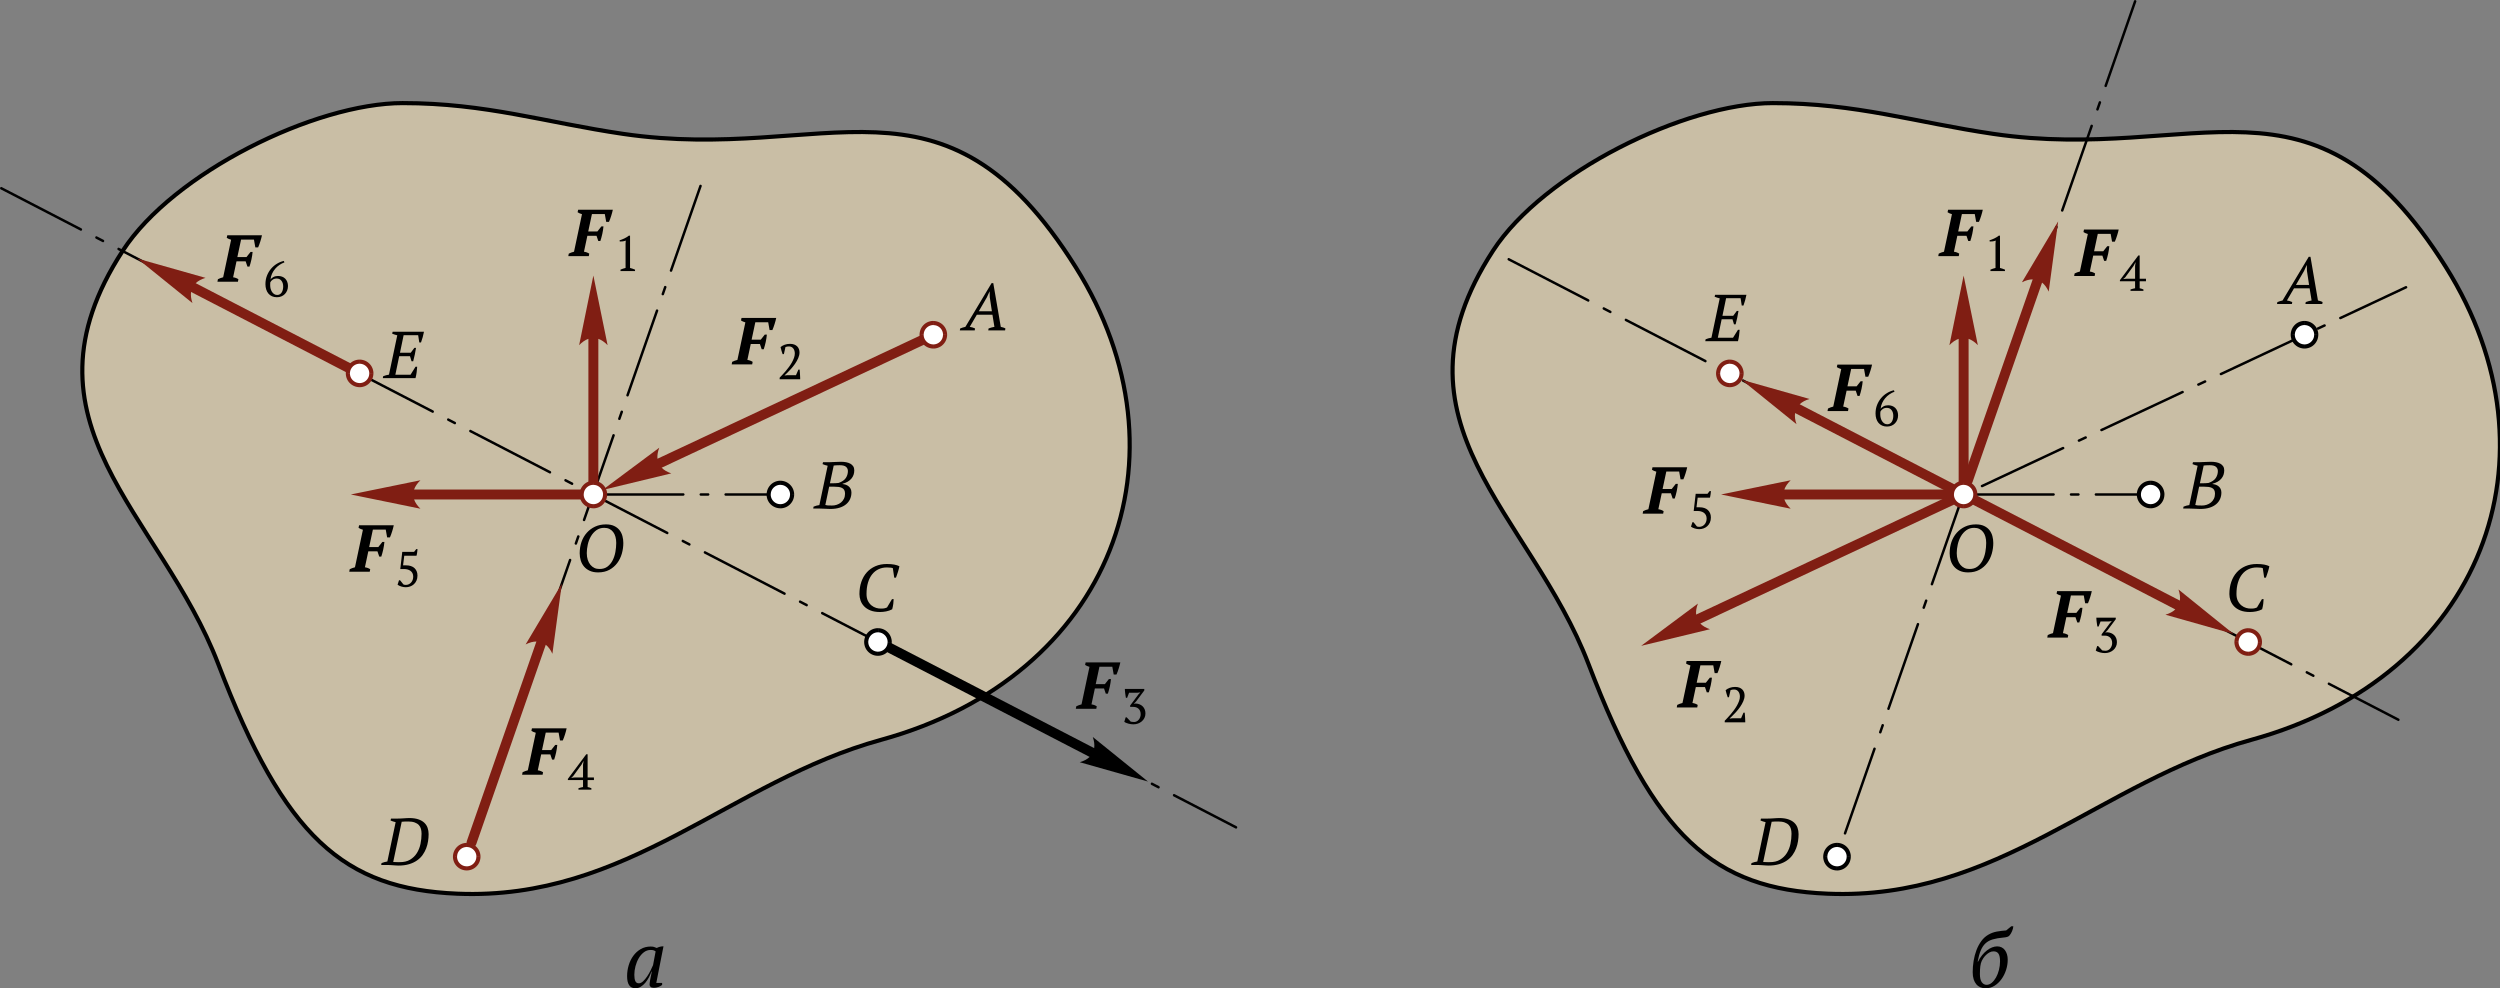 <?xml version="1.0" encoding="UTF-8"?>
<!DOCTYPE svg PUBLIC "-//W3C//DTD SVG 1.1//EN" "http://www.w3.org/Graphics/SVG/1.1/DTD/svg11.dtd">
<!-- Creator: CorelDRAW -->
<svg xmlns="http://www.w3.org/2000/svg" xml:space="preserve" width="159.576mm" height="63.087mm" style="shape-rendering:geometricPrecision; text-rendering:geometricPrecision; image-rendering:optimizeQuality; fill-rule:evenodd; clip-rule:evenodd"
viewBox="0 0 159.576 63.087"
 xmlns:xlink="http://www.w3.org/1999/xlink">
 <rect x="0" y="0" width="159.576" height="63.087" fill="#808080" stroke="none"/>
 <defs>
  <style type="text/css">
   <![CDATA[
    .str0 {stroke:black;stroke-width:0.265;stroke-linecap:round;stroke-linejoin:round}
    .fil0 {fill:#C9BEA5}
    .fil2 {fill:white}
    .fil1 {fill:black;fill-rule:nonzero}
    .fil3 {fill:#801E13;fill-rule:nonzero}
   ]]>
  </style>
 </defs>
 <g id="Слой_x0020_1">
  <path class="fil0 str0" d="M25.718 6.58c-5.625,0 -14.656,4.462 -17.877,9.417 -7.152,11.004 2.407,16.753 6.092,26.392 4.233,11.07 8.008,14.354 15.26,14.656 10.869,0.453 17.443,-7.181 27.045,-9.821 14.783,-4.065 19.99,-18.118 12.417,-30.184 -8.468,-13.492 -15.905,-6.587 -28.885,-8.495 -4.933,-0.725 -8.763,-1.964 -14.051,-1.964z"/>
  <path class="fil0 str0" d="M113.181 6.58c-5.625,0 -14.656,4.462 -17.877,9.417 -7.152,11.004 2.407,16.753 6.092,26.392 4.233,11.07 8.008,14.354 15.26,14.656 10.869,0.453 17.443,-7.181 27.045,-9.821 14.783,-4.065 19.99,-18.118 12.416,-30.184 -8.468,-13.492 -15.905,-6.587 -28.885,-8.495 -4.933,-0.725 -8.763,-1.964 -14.051,-1.964z"/>
  <path class="fil1" d="M29.494 31.484c-0.071,0 -0.104,0.086 -0.055,0.135 0.014,0.014 0.034,0.022 0.055,0.022l5.713 0c0.071,0 0.105,-0.086 0.055,-0.135 -0.014,-0.014 -0.034,-0.022 -0.055,-0.022l-5.713 0zm20.548 0.157c0.071,0 0.104,-0.086 0.055,-0.135 -0.014,-0.014 -0.034,-0.022 -0.055,-0.022l-3.726 0c-0.071,0 -0.104,0.086 -0.055,0.135 0.014,0.014 0.034,0.022 0.055,0.022l3.726 0zm-4.837 0c0.071,0 0.105,-0.086 0.055,-0.135 -0.014,-0.014 -0.034,-0.022 -0.055,-0.022l-0.476 0c-0.071,0 -0.105,0.086 -0.055,0.135 0.014,0.014 0.034,0.022 0.055,0.022l0.476 0zm-1.587 0c0.071,0 0.104,-0.086 0.055,-0.135 -0.014,-0.014 -0.034,-0.022 -0.055,-0.022l-5.713 0c-0.071,0 -0.104,0.086 -0.055,0.135 0.014,0.014 0.034,0.022 0.055,0.022l5.713 0zm-6.824 0c0.071,0 0.105,-0.086 0.055,-0.135 -0.014,-0.014 -0.034,-0.022 -0.055,-0.022l-0.476 0c-0.071,0 -0.104,0.086 -0.055,0.135 0.014,0.014 0.034,0.022 0.055,0.022l0.476 0z"/>
  <path class="fil1" d="M0.118 11.945c-0.08,-0.053 -0.166,0.081 -0.074,0.143l5.085 2.632c0.08,0.053 0.166,-0.081 0.074,-0.143l-5.085 -2.632zm78.743 40.937c0.08,0.053 0.166,-0.081 0.074,-0.143l-3.958 -2.049c-0.08,-0.053 -0.166,0.082 -0.074,0.143l3.958 2.049zm-4.947 -2.561c0.08,0.053 0.166,-0.081 0.074,-0.143l-0.424 -0.219c-0.08,-0.053 -0.166,0.081 -0.074,0.143l0.424 0.219zm-1.413 -0.731c0.08,0.053 0.166,-0.082 0.074,-0.143l-5.085 -2.632c-0.08,-0.053 -0.166,0.081 -0.074,0.143l5.085 2.632zm-6.074 -3.144c0.08,0.053 0.166,-0.082 0.074,-0.143l-0.424 -0.219c-0.08,-0.053 -0.166,0.081 -0.074,0.143l0.424 0.219zm-1.412 -0.731c0.08,0.053 0.166,-0.082 0.074,-0.143l-5.085 -2.632c-0.08,-0.053 -0.166,0.081 -0.074,0.143l5.085 2.632zm-6.074 -3.144c0.08,0.053 0.166,-0.082 0.074,-0.143l-0.424 -0.219c-0.08,-0.053 -0.166,0.081 -0.074,0.143l0.424 0.219zm-1.412 -0.731c0.08,0.053 0.166,-0.082 0.074,-0.143l-5.085 -2.632c-0.08,-0.053 -0.166,0.081 -0.074,0.143l5.085 2.632zm-6.074 -3.144c0.08,0.053 0.166,-0.081 0.074,-0.143l-0.424 -0.219c-0.08,-0.053 -0.166,0.082 -0.074,0.143l0.424 0.219zm-1.412 -0.731c0.08,0.053 0.166,-0.082 0.074,-0.143l-5.085 -2.632c-0.08,-0.053 -0.166,0.081 -0.074,0.143l5.085 2.632zm-6.074 -3.143c0.08,0.053 0.166,-0.082 0.074,-0.143l-0.424 -0.219c-0.08,-0.053 -0.166,0.081 -0.074,0.143l0.424 0.219zm-1.412 -0.731c0.08,0.053 0.166,-0.081 0.074,-0.143l-5.085 -2.632c-0.08,-0.053 -0.166,0.082 -0.074,0.143l5.085 2.632zm-6.074 -3.143c0.08,0.053 0.166,-0.082 0.074,-0.143l-0.424 -0.219c-0.08,-0.053 -0.166,0.081 -0.074,0.143l0.424 0.219zm-1.412 -0.731c0.08,0.053 0.166,-0.081 0.074,-0.143l-5.085 -2.632c-0.08,-0.053 -0.166,0.081 -0.074,0.143l5.085 2.632zm-6.073 -3.143c0.08,0.053 0.166,-0.081 0.074,-0.143l-0.424 -0.219c-0.08,-0.053 -0.166,0.082 -0.074,0.143l0.424 0.219zm-1.412 -0.731c0.08,0.053 0.166,-0.082 0.074,-0.143l-5.085 -2.632c-0.08,-0.053 -0.166,0.082 -0.074,0.143l5.085 2.632zm-6.073 -3.143c0.08,0.053 0.166,-0.082 0.074,-0.143l-0.424 -0.219c-0.08,-0.053 -0.166,0.081 -0.074,0.143l0.424 0.219zm-1.412 -0.731c0.08,0.053 0.166,-0.081 0.074,-0.143l-5.085 -2.632c-0.08,-0.053 -0.166,0.082 -0.074,0.143l5.085 2.632zm-6.073 -3.143c0.08,0.053 0.166,-0.082 0.074,-0.143l-0.424 -0.219c-0.08,-0.053 -0.166,0.081 -0.074,0.143l0.424 0.219zm-1.412 -0.731c0.08,0.053 0.166,-0.081 0.074,-0.143l-5.085 -2.632c-0.08,-0.053 -0.166,0.081 -0.074,0.143l5.085 2.632zm-6.074 -3.143c0.08,0.053 0.166,-0.081 0.074,-0.143l-0.424 -0.219c-0.08,-0.053 -0.166,0.082 -0.074,0.143l0.424 0.219z"/>
  <path class="fil1" d="M44.791 11.894c0.033,-0.1 -0.119,-0.149 -0.151,-0.053l-1.885 5.406c-0.033,0.1 0.119,0.149 0.151,0.053l1.885 -5.406zm-14.767 41.864c-0.033,0.1 0.119,0.149 0.151,0.053l0.74 -2.121c0.033,-0.1 -0.119,-0.149 -0.151,-0.053l-0.74 2.121zm1.106 -3.172c-0.033,0.1 0.119,0.149 0.151,0.053l0.157 -0.45c0.033,-0.1 -0.119,-0.149 -0.151,-0.053l-0.157 0.45zm0.524 -1.502c-0.033,0.1 0.119,0.149 0.151,0.053l1.885 -5.407c0.033,-0.1 -0.119,-0.149 -0.151,-0.053l-1.885 5.407zm2.252 -6.458c-0.033,0.1 0.119,0.149 0.151,0.053l0.157 -0.451c0.033,-0.1 -0.119,-0.149 -0.151,-0.053l-0.157 0.451zm0.523 -1.502c-0.033,0.1 0.119,0.149 0.151,0.053l1.885 -5.406c0.033,-0.1 -0.119,-0.149 -0.151,-0.053l-1.885 5.406zm2.252 -6.457c-0.033,0.1 0.119,0.149 0.151,0.053l0.157 -0.451c0.033,-0.1 -0.119,-0.149 -0.151,-0.053l-0.157 0.451zm0.523 -1.502c-0.033,0.1 0.119,0.149 0.151,0.053l1.885 -5.406c0.033,-0.1 -0.119,-0.149 -0.151,-0.053l-1.885 5.406zm2.252 -6.457c-0.033,0.1 0.119,0.149 0.151,0.053l0.157 -0.451c0.033,-0.1 -0.119,-0.149 -0.151,-0.053l-0.157 0.451zm0.523 -1.502c-0.033,0.1 0.119,0.149 0.151,0.053l1.885 -5.406c0.033,-0.1 -0.119,-0.149 -0.151,-0.053l-1.885 5.406zm2.251 -6.457c-0.033,0.1 0.119,0.149 0.151,0.053l0.157 -0.45c0.033,-0.1 -0.119,-0.149 -0.151,-0.053l-0.157 0.45z"/>
  <g>
   <path class="fil2" d="M49.818 30.814c0.414,0.003 0.747,0.342 0.744,0.756 -0.003,0.414 -0.342,0.747 -0.756,0.744 -0.414,-0.003 -0.747,-0.342 -0.744,-0.756 0.003,-0.414 0.342,-0.747 0.756,-0.744z"/>
   <path id="1" class="fil1" d="M50.694 31.571l-0.265 -0.002 0 0 -0 -0.032 -0.002 -0.031 -0.004 -0.031 -0.005 -0.03 -0.007 -0.03 -0.008 -0.029 -0.009 -0.029 -0.011 -0.028 -0.012 -0.028 -0.013 -0.026 -0.015 -0.026 -0.016 -0.025 -0.017 -0.024 -0.018 -0.024 -0.019 -0.022 -0.021 -0.021 -0.021 -0.021 -0.022 -0.019 -0.023 -0.019 -0.024 -0.017 -0.025 -0.017 -0.026 -0.015 -0.026 -0.014 -0.027 -0.013 -0.028 -0.011 -0.029 -0.01 -0.029 -0.009 -0.029 -0.007 -0.031 -0.005 -0.031 -0.004 -0.032 -0.003 -0.032 -0.001 0.002 -0.265 0.045 0.002 0.044 0.004 0.044 0.006 0.043 0.009 0.043 0.01 0.042 0.012 0.04 0.014 0.04 0.016 0.039 0.018 0.038 0.02 0.036 0.021 0.036 0.023 0.034 0.025 0.033 0.026 0.032 0.028 0.031 0.029 0.029 0.031 0.028 0.033 0.026 0.033 0.025 0.035 0.022 0.036 0.021 0.037 0.019 0.039 0.017 0.039 0.016 0.04 0.013 0.041 0.011 0.042 0.01 0.043 0.008 0.044 0.005 0.044 0.003 0.045 0.001 0.045 0 0zm-0.889 0.875l0.002 -0.265 0 0 0.032 -0 0.031 -0.002 0.031 -0.004 0.03 -0.005 0.03 -0.007 0.029 -0.008 0.029 -0.009 0.028 -0.011 0.027 -0.012 0.027 -0.013 0.026 -0.015 0.025 -0.016 0.024 -0.017 0.024 -0.018 0.022 -0.019 0.021 -0.021 0.021 -0.021 0.02 -0.022 0.019 -0.023 0.017 -0.024 0.017 -0.025 0.015 -0.026 0.014 -0.026 0.013 -0.027 0.011 -0.028 0.01 -0.029 0.008 -0.029 0.007 -0.029 0.005 -0.031 0.004 -0.031 0.003 -0.031 0.001 -0.032 0.265 0.002 -0.002 0.045 -0.004 0.045 -0.006 0.044 -0.009 0.043 -0.01 0.043 -0.013 0.042 -0.014 0.041 -0.016 0.04 -0.018 0.039 -0.02 0.038 -0.022 0.036 -0.023 0.036 -0.025 0.034 -0.026 0.033 -0.028 0.032 -0.029 0.031 -0.031 0.029 -0.033 0.028 -0.033 0.026 -0.035 0.025 -0.036 0.022 -0.037 0.021 -0.038 0.019 -0.04 0.017 -0.041 0.016 -0.041 0.013 -0.042 0.011 -0.043 0.01 -0.044 0.008 -0.044 0.005 -0.045 0.003 -0.045 0.001 0 0zm-0.875 -0.889l0.265 0.002 0 0 0 0.032 0.002 0.031 0.004 0.031 0.005 0.03 0.007 0.03 0.008 0.029 0.009 0.028 0.011 0.029 0.012 0.027 0.013 0.027 0.015 0.026 0.016 0.025 0.017 0.024 0.018 0.024 0.019 0.023 0.02 0.021 0.021 0.021 0.022 0.02 0.024 0.019 0.024 0.017 0.025 0.017 0.026 0.015 0.026 0.014 0.027 0.013 0.028 0.011 0.029 0.01 0.029 0.009 0.029 0.007 0.031 0.005 0.031 0.004 0.031 0.003 0.032 0.001 -0.002 0.265 -0.045 -0.002 -0.045 -0.004 -0.044 -0.006 -0.043 -0.009 -0.043 -0.01 -0.042 -0.012 -0.041 -0.014 -0.04 -0.016 -0.039 -0.018 -0.038 -0.02 -0.036 -0.021 -0.036 -0.023 -0.034 -0.025 -0.033 -0.026 -0.032 -0.028 -0.03 -0.029 -0.029 -0.031 -0.027 -0.032 -0.026 -0.033 -0.025 -0.035 -0.022 -0.036 -0.021 -0.037 -0.019 -0.038 -0.017 -0.04 -0.016 -0.04 -0.013 -0.042 -0.011 -0.042 -0.01 -0.043 -0.008 -0.044 -0.005 -0.044 -0.003 -0.045 -0.001 -0.045 0 0zm0.889 -0.875l-0.002 0.265 0 0 -0.032 0 -0.031 0.002 -0.031 0.004 -0.03 0.005 -0.03 0.007 -0.029 0.008 -0.029 0.009 -0.028 0.011 -0.028 0.012 -0.026 0.013 -0.026 0.015 -0.025 0.016 -0.024 0.017 -0.023 0.018 -0.023 0.019 -0.022 0.021 -0.02 0.021 -0.02 0.022 -0.019 0.024 -0.017 0.024 -0.017 0.025 -0.015 0.026 -0.014 0.026 -0.013 0.027 -0.011 0.028 -0.01 0.029 -0.008 0.029 -0.007 0.029 -0.005 0.031 -0.004 0.031 -0.003 0.031 -0.001 0.032 -0.265 -0.002 0.002 -0.045 0.004 -0.045 0.006 -0.044 0.009 -0.043 0.01 -0.043 0.013 -0.042 0.014 -0.04 0.016 -0.04 0.018 -0.039 0.02 -0.038 0.022 -0.036 0.023 -0.036 0.025 -0.034 0.026 -0.033 0.028 -0.032 0.03 -0.031 0.03 -0.029 0.032 -0.028 0.034 -0.026 0.035 -0.025 0.036 -0.022 0.037 -0.021 0.039 -0.019 0.039 -0.017 0.04 -0.016 0.041 -0.013 0.042 -0.011 0.043 -0.01 0.044 -0.008 0.044 -0.005 0.045 -0.003 0.045 -0.001 0 0z"/>
  </g>
  <path class="fil3" d="M22.393 31.563l4.444 -0.908c-0.201,0.193 -0.336,0.391 -0.405,0.591l10.919 0c0.219,0 0.376,0.224 0.297,0.43 -0.041,0.122 -0.171,0.205 -0.297,0.205l-10.919 0c0.069,0.2 0.204,0.398 0.405,0.591l-4.444 -0.908z"/>
  <path class="fil3" d="M37.875 17.589l0.908 4.444c-0.193,-0.201 -0.391,-0.336 -0.591,-0.405l0 9.097c0,0.219 -0.224,0.376 -0.43,0.297 -0.122,-0.041 -0.205,-0.171 -0.205,-0.297l0 -9.097c-0.2,0.069 -0.398,0.204 -0.591,0.405l0.908 -4.444z"/>
  <path class="fil1" d="M73.275 49.886l-4.354 -1.233c0.266,-0.078 0.477,-0.192 0.63,-0.338l-13.494 -6.984c-0.367,-0.183 -0.082,-0.749 0.29,-0.563l13.495 6.985c0.03,-0.21 0.002,-0.447 -0.088,-0.71l3.521 2.843z"/>
  <g>
   <path class="fil2" d="M56.046 40.229c0.414,0.003 0.747,0.342 0.744,0.756 -0.003,0.414 -0.342,0.747 -0.756,0.744 -0.414,-0.003 -0.747,-0.342 -0.744,-0.756 0.003,-0.414 0.342,-0.747 0.756,-0.744z"/>
   <path id="1" class="fil1" d="M56.922 40.986l-0.265 -0.002 0.001 0 -0.001 -0.032 -0.002 -0.032 -0.004 -0.031 -0.005 -0.03 -0.007 -0.03 -0.008 -0.029 -0.009 -0.028 -0.011 -0.029 -0.012 -0.027 -0.013 -0.027 -0.015 -0.026 -0.016 -0.025 -0.017 -0.024 -0.018 -0.024 -0.019 -0.022 -0.021 -0.022 -0.021 -0.02 -0.022 -0.02 -0.023 -0.018 -0.024 -0.018 -0.025 -0.017 -0.026 -0.015 -0.026 -0.014 -0.027 -0.013 -0.028 -0.011 -0.029 -0.01 -0.029 -0.009 -0.029 -0.007 -0.031 -0.005 -0.031 -0.005 -0.031 -0.003 -0.032 -0.001 0.002 -0.265 0.045 0.002 0.045 0.004 0.044 0.006 0.043 0.009 0.043 0.01 0.042 0.012 0.041 0.014 0.04 0.016 0.039 0.018 0.038 0.02 0.036 0.021 0.036 0.023 0.034 0.025 0.033 0.027 0.032 0.028 0.03 0.03 0.029 0.03 0.028 0.033 0.026 0.033 0.025 0.035 0.022 0.036 0.021 0.037 0.019 0.038 0.017 0.04 0.016 0.04 0.013 0.042 0.011 0.042 0.01 0.043 0.008 0.044 0.005 0.044 0.003 0.044 0.001 0.045 0.001 0zm-0.89 0.874l0.002 -0.264 0 -0.001 0.032 -0 0.031 -0.002 0.031 -0.004 0.03 -0.005 0.03 -0.007 0.029 -0.008 0.029 -0.009 0.028 -0.011 0.027 -0.012 0.027 -0.013 0.026 -0.015 0.025 -0.016 0.024 -0.017 0.024 -0.018 0.022 -0.019 0.021 -0.021 0.021 -0.021 0.02 -0.022 0.019 -0.023 0.017 -0.024 0.017 -0.025 0.015 -0.026 0.014 -0.026 0.013 -0.027 0.011 -0.028 0.01 -0.029 0.009 -0.029 0.007 -0.03 0.005 -0.03 0.004 -0.031 0.003 -0.031 0.001 -0.032 0.265 0.002 -0.002 0.045 -0.004 0.045 -0.006 0.044 -0.009 0.044 -0.01 0.042 -0.012 0.042 -0.014 0.041 -0.016 0.04 -0.018 0.039 -0.02 0.038 -0.021 0.036 -0.023 0.036 -0.025 0.034 -0.026 0.033 -0.028 0.032 -0.029 0.03 -0.031 0.029 -0.033 0.027 -0.033 0.026 -0.035 0.025 -0.036 0.022 -0.037 0.021 -0.038 0.019 -0.04 0.017 -0.041 0.016 -0.041 0.013 -0.042 0.011 -0.043 0.01 -0.044 0.008 -0.044 0.005 -0.045 0.003 -0.045 0.001 0 -0.001zm-0.875 -0.889l0.265 0.002 0 0 0 0.032 0.002 0.031 0.004 0.031 0.005 0.03 0.007 0.03 0.008 0.029 0.009 0.028 0.011 0.029 0.012 0.027 0.014 0.027 0.014 0.026 0.016 0.025 0.017 0.024 0.018 0.024 0.019 0.023 0.021 0.021 0.021 0.021 0.023 0.02 0.023 0.019 0.024 0.017 0.025 0.017 0.026 0.015 0.026 0.014 0.027 0.013 0.028 0.011 0.029 0.01 0.029 0.009 0.029 0.007 0.031 0.005 0.031 0.005 0.031 0.003 0.032 0.001 -0.002 0.264 -0.045 -0.001 -0.045 -0.004 -0.044 -0.006 -0.043 -0.008 -0.043 -0.01 -0.042 -0.012 -0.04 -0.014 -0.04 -0.016 -0.039 -0.018 -0.038 -0.02 -0.036 -0.021 -0.036 -0.023 -0.034 -0.025 -0.033 -0.026 -0.031 -0.028 -0.031 -0.029 -0.029 -0.032 -0.027 -0.032 -0.026 -0.033 -0.025 -0.035 -0.022 -0.036 -0.021 -0.037 -0.019 -0.038 -0.017 -0.04 -0.016 -0.04 -0.013 -0.042 -0.011 -0.042 -0.01 -0.043 -0.008 -0.044 -0.005 -0.044 -0.003 -0.045 -0.001 -0.045 0 0zm0.889 -0.875l-0.002 0.265 0 0 -0.032 0 -0.031 0.002 -0.031 0.004 -0.03 0.005 -0.03 0.007 -0.029 0.008 -0.029 0.009 -0.028 0.011 -0.028 0.012 -0.026 0.013 -0.026 0.015 -0.025 0.016 -0.024 0.017 -0.023 0.018 -0.023 0.019 -0.022 0.021 -0.021 0.021 -0.019 0.022 -0.019 0.024 -0.017 0.024 -0.017 0.025 -0.015 0.026 -0.014 0.026 -0.013 0.027 -0.011 0.028 -0.01 0.029 -0.009 0.029 -0.007 0.029 -0.005 0.031 -0.004 0.031 -0.003 0.031 -0.001 0.032 -0.265 -0.002 0.002 -0.045 0.004 -0.045 0.006 -0.044 0.009 -0.043 0.01 -0.043 0.012 -0.042 0.014 -0.041 0.016 -0.04 0.018 -0.039 0.02 -0.038 0.021 -0.036 0.023 -0.036 0.025 -0.034 0.026 -0.033 0.028 -0.032 0.03 -0.031 0.03 -0.029 0.032 -0.028 0.034 -0.026 0.035 -0.025 0.036 -0.022 0.037 -0.021 0.039 -0.019 0.039 -0.017 0.04 -0.016 0.041 -0.013 0.042 -0.011 0.043 -0.01 0.044 -0.008 0.044 -0.005 0.045 -0.003 0.045 -0.001 0 0z"/>
  </g>
  <path class="fil3" d="M8.765 16.503l4.354 1.233c-0.264,0.081 -0.474,0.195 -0.628,0.339l9.938 5.144c0.367,0.183 0.082,0.749 -0.29,0.563l-9.943 -5.146c-0.031,0.208 -0.002,0.445 0.089,0.71l-3.521 -2.843z"/>
  <g>
   <path class="fil2" d="M22.96 23.084c0.414,0.003 0.747,0.342 0.744,0.756 -0.003,0.414 -0.342,0.747 -0.756,0.744 -0.414,-0.003 -0.747,-0.342 -0.744,-0.756 0.003,-0.414 0.342,-0.747 0.756,-0.744z"/>
   <path id="1" class="fil3" d="M23.836 23.841l-0.264 -0.002 -0.001 0 -0 -0.032 -0.002 -0.031 -0.004 -0.031 -0.005 -0.03 -0.007 -0.03 -0.008 -0.029 -0.009 -0.029 -0.011 -0.028 -0.012 -0.027 -0.013 -0.027 -0.015 -0.026 -0.016 -0.025 -0.017 -0.024 -0.018 -0.024 -0.019 -0.022 -0.021 -0.022 -0.021 -0.02 -0.022 -0.02 -0.023 -0.018 -0.024 -0.018 -0.025 -0.017 -0.026 -0.015 -0.026 -0.014 -0.027 -0.013 -0.028 -0.011 -0.029 -0.01 -0.029 -0.009 -0.029 -0.007 -0.031 -0.005 -0.031 -0.005 -0.031 -0.003 -0.032 -0.001 0.002 -0.265 0.045 0.002 0.045 0.004 0.044 0.006 0.043 0.009 0.043 0.01 0.042 0.012 0.041 0.014 0.04 0.016 0.039 0.018 0.038 0.02 0.036 0.021 0.036 0.023 0.034 0.025 0.033 0.027 0.032 0.028 0.031 0.03 0.029 0.03 0.028 0.033 0.026 0.033 0.025 0.035 0.022 0.036 0.021 0.037 0.019 0.038 0.017 0.04 0.016 0.041 0.013 0.041 0.011 0.042 0.01 0.043 0.008 0.044 0.005 0.044 0.003 0.045 0.001 0.045 -0.001 0zm-0.889 0.875l0.002 -0.265 0 0 0.032 -0 0.031 -0.002 0.031 -0.004 0.03 -0.005 0.03 -0.007 0.029 -0.008 0.029 -0.009 0.028 -0.011 0.027 -0.012 0.027 -0.013 0.026 -0.015 0.025 -0.016 0.024 -0.017 0.023 -0.018 0.023 -0.019 0.022 -0.021 0.021 -0.021 0.02 -0.022 0.018 -0.024 0.017 -0.024 0.017 -0.025 0.015 -0.026 0.014 -0.026 0.013 -0.027 0.011 -0.028 0.01 -0.029 0.009 -0.029 0.007 -0.029 0.005 -0.031 0.004 -0.031 0.003 -0.031 0.001 -0.032 0.264 0.002 -0.001 0.045 -0.004 0.045 -0.006 0.044 -0.008 0.043 -0.01 0.043 -0.012 0.042 -0.014 0.041 -0.016 0.04 -0.018 0.039 -0.02 0.038 -0.021 0.036 -0.023 0.036 -0.025 0.034 -0.027 0.033 -0.028 0.032 -0.03 0.03 -0.03 0.029 -0.032 0.028 -0.034 0.026 -0.035 0.025 -0.036 0.022 -0.037 0.021 -0.038 0.019 -0.04 0.017 -0.041 0.016 -0.041 0.013 -0.042 0.011 -0.043 0.01 -0.044 0.008 -0.044 0.005 -0.045 0.003 -0.045 0.001 0 0zm-0.875 -0.889l0.265 0.002 0 0 0 0.032 0.002 0.031 0.004 0.031 0.005 0.03 0.007 0.03 0.008 0.029 0.009 0.029 0.011 0.028 0.012 0.028 0.013 0.026 0.015 0.026 0.016 0.025 0.017 0.024 0.018 0.024 0.019 0.022 0.021 0.022 0.021 0.02 0.022 0.019 0.024 0.019 0.024 0.017 0.025 0.017 0.026 0.015 0.026 0.014 0.027 0.013 0.028 0.011 0.029 0.01 0.029 0.009 0.029 0.007 0.031 0.005 0.031 0.005 0.031 0.003 0.032 0.001 -0.002 0.265 -0.045 -0.002 -0.045 -0.004 -0.044 -0.006 -0.043 -0.009 -0.043 -0.01 -0.042 -0.012 -0.04 -0.014 -0.04 -0.016 -0.039 -0.018 -0.038 -0.02 -0.036 -0.021 -0.036 -0.023 -0.034 -0.025 -0.033 -0.026 -0.032 -0.028 -0.031 -0.03 -0.029 -0.03 -0.028 -0.033 -0.026 -0.033 -0.025 -0.035 -0.022 -0.036 -0.021 -0.037 -0.019 -0.039 -0.017 -0.039 -0.016 -0.04 -0.013 -0.041 -0.011 -0.042 -0.01 -0.043 -0.008 -0.044 -0.005 -0.044 -0.003 -0.045 -0.001 -0.045 0 0zm0.889 -0.875l-0.002 0.265 0 0 -0.032 0 -0.031 0.002 -0.031 0.004 -0.03 0.005 -0.03 0.007 -0.029 0.008 -0.029 0.009 -0.028 0.011 -0.028 0.012 -0.027 0.014 -0.026 0.014 -0.025 0.016 -0.024 0.017 -0.024 0.018 -0.023 0.019 -0.021 0.021 -0.021 0.021 -0.019 0.022 -0.019 0.024 -0.017 0.024 -0.017 0.025 -0.015 0.026 -0.014 0.026 -0.013 0.027 -0.011 0.028 -0.01 0.029 -0.009 0.029 -0.007 0.029 -0.005 0.031 -0.004 0.031 -0.003 0.031 -0.001 0.032 -0.265 -0.002 0.002 -0.045 0.004 -0.045 0.006 -0.044 0.009 -0.043 0.01 -0.043 0.012 -0.042 0.014 -0.04 0.016 -0.04 0.018 -0.039 0.02 -0.038 0.021 -0.036 0.023 -0.036 0.025 -0.034 0.026 -0.033 0.028 -0.032 0.029 -0.031 0.031 -0.029 0.032 -0.027 0.033 -0.026 0.035 -0.025 0.036 -0.022 0.037 -0.021 0.038 -0.019 0.039 -0.017 0.04 -0.016 0.041 -0.013 0.042 -0.011 0.043 -0.01 0.044 -0.008 0.044 -0.005 0.045 -0.003 0.045 -0.001 0 0z"/>
  </g>
  <path class="fil3" d="M35.864 37.251l-0.604 4.481c-0.114,-0.253 -0.257,-0.446 -0.423,-0.577l-4.44 12.734c-0.148,0.386 -0.72,0.188 -0.598,-0.208l4.44 -12.733c-0.211,-0 -0.443,0.062 -0.689,0.187l2.313 -3.885z"/>
  <g>
   <path class="fil2" d="M29.798 53.931c0.414,0.003 0.747,0.342 0.744,0.756 -0.003,0.414 -0.342,0.747 -0.756,0.744 -0.414,-0.003 -0.747,-0.342 -0.744,-0.756 0.003,-0.414 0.342,-0.747 0.756,-0.744z"/>
   <path id="1" class="fil3" d="M30.674 54.688l-0.265 -0.002 0 0 -0 -0.032 -0.002 -0.031 -0.004 -0.031 -0.005 -0.03 -0.007 -0.03 -0.008 -0.029 -0.009 -0.028 -0.011 -0.029 -0.012 -0.027 -0.013 -0.027 -0.015 -0.026 -0.016 -0.025 -0.017 -0.024 -0.018 -0.023 -0.019 -0.023 -0.021 -0.022 -0.021 -0.021 -0.022 -0.02 -0.024 -0.018 -0.024 -0.017 -0.025 -0.017 -0.026 -0.015 -0.026 -0.014 -0.027 -0.013 -0.028 -0.011 -0.029 -0.01 -0.029 -0.009 -0.029 -0.007 -0.031 -0.005 -0.031 -0.004 -0.032 -0.003 -0.032 -0.001 0.002 -0.264 0.045 0.001 0.044 0.004 0.044 0.006 0.043 0.008 0.043 0.01 0.042 0.012 0.041 0.014 0.04 0.016 0.039 0.018 0.038 0.02 0.036 0.021 0.036 0.023 0.034 0.025 0.033 0.027 0.032 0.028 0.03 0.029 0.029 0.031 0.027 0.032 0.026 0.034 0.025 0.035 0.022 0.036 0.021 0.037 0.019 0.038 0.017 0.04 0.016 0.04 0.013 0.042 0.011 0.042 0.01 0.043 0.008 0.044 0.005 0.044 0.003 0.045 0.001 0.045 0 0zm-0.89 0.875l0.002 -0.265 0 0 0.032 -0 0.031 -0.002 0.031 -0.004 0.03 -0.005 0.03 -0.007 0.029 -0.008 0.029 -0.009 0.028 -0.011 0.027 -0.012 0.027 -0.013 0.026 -0.015 0.025 -0.016 0.024 -0.017 0.024 -0.018 0.022 -0.019 0.021 -0.021 0.021 -0.021 0.02 -0.022 0.018 -0.023 0.017 -0.024 0.017 -0.025 0.015 -0.026 0.014 -0.026 0.013 -0.027 0.011 -0.028 0.01 -0.029 0.009 -0.029 0.007 -0.03 0.005 -0.03 0.004 -0.031 0.003 -0.032 0.001 -0.032 0.265 0.002 -0.002 0.045 -0.004 0.044 -0.006 0.044 -0.009 0.044 -0.01 0.042 -0.012 0.042 -0.014 0.041 -0.016 0.04 -0.018 0.039 -0.02 0.038 -0.021 0.036 -0.023 0.036 -0.025 0.034 -0.027 0.033 -0.028 0.032 -0.029 0.03 -0.031 0.029 -0.033 0.028 -0.033 0.026 -0.035 0.025 -0.036 0.022 -0.037 0.021 -0.038 0.019 -0.04 0.017 -0.04 0.016 -0.041 0.013 -0.042 0.011 -0.043 0.01 -0.044 0.008 -0.044 0.005 -0.045 0.003 -0.045 0.001 0 0zm-0.875 -0.889l0.265 0.002 0 0 0 0.032 0.002 0.031 0.004 0.031 0.005 0.03 0.007 0.03 0.008 0.029 0.009 0.029 0.011 0.028 0.012 0.027 0.013 0.027 0.015 0.026 0.016 0.025 0.017 0.024 0.018 0.024 0.019 0.022 0.021 0.021 0.021 0.021 0.022 0.02 0.024 0.019 0.024 0.017 0.025 0.017 0.026 0.015 0.026 0.014 0.027 0.013 0.028 0.011 0.029 0.01 0.029 0.009 0.029 0.007 0.031 0.005 0.031 0.004 0.031 0.003 0.032 0.001 -0.002 0.265 -0.045 -0.002 -0.045 -0.004 -0.044 -0.006 -0.043 -0.009 -0.043 -0.01 -0.042 -0.012 -0.04 -0.014 -0.04 -0.016 -0.039 -0.018 -0.038 -0.02 -0.036 -0.021 -0.036 -0.023 -0.034 -0.025 -0.033 -0.026 -0.032 -0.028 -0.03 -0.029 -0.029 -0.031 -0.028 -0.033 -0.026 -0.033 -0.025 -0.035 -0.022 -0.036 -0.021 -0.037 -0.019 -0.038 -0.017 -0.04 -0.016 -0.041 -0.013 -0.041 -0.011 -0.042 -0.01 -0.043 -0.008 -0.044 -0.005 -0.044 -0.003 -0.045 -0.001 -0.045 0 0zm0.889 -0.874l-0.002 0.264 0 0.001 -0.032 0 -0.031 0.002 -0.031 0.004 -0.03 0.005 -0.03 0.007 -0.029 0.008 -0.029 0.009 -0.028 0.011 -0.028 0.012 -0.026 0.013 -0.026 0.015 -0.025 0.016 -0.024 0.017 -0.023 0.018 -0.023 0.019 -0.022 0.021 -0.02 0.021 -0.02 0.022 -0.019 0.024 -0.017 0.024 -0.017 0.025 -0.015 0.026 -0.014 0.026 -0.013 0.027 -0.011 0.028 -0.01 0.029 -0.008 0.029 -0.007 0.029 -0.005 0.031 -0.004 0.031 -0.003 0.031 -0.001 0.032 -0.265 -0.002 0.002 -0.045 0.004 -0.045 0.006 -0.044 0.009 -0.043 0.01 -0.043 0.013 -0.042 0.014 -0.04 0.016 -0.04 0.018 -0.039 0.02 -0.038 0.022 -0.036 0.023 -0.036 0.025 -0.034 0.026 -0.033 0.028 -0.032 0.03 -0.03 0.03 -0.029 0.032 -0.028 0.034 -0.026 0.035 -0.025 0.036 -0.022 0.037 -0.021 0.039 -0.019 0.039 -0.017 0.04 -0.016 0.041 -0.013 0.042 -0.011 0.043 -0.01 0.044 -0.008 0.044 -0.005 0.045 -0.003 0.045 -0.001 0 0.001z"/>
  </g>
  <path class="fil1" d="M116.958 31.484c-0.071,0 -0.104,0.086 -0.055,0.135 0.014,0.014 0.034,0.022 0.055,0.022l5.713 0c0.071,0 0.104,-0.086 0.055,-0.135 -0.014,-0.014 -0.034,-0.022 -0.055,-0.022l-5.713 0zm20.548 0.157c0.071,0 0.105,-0.086 0.055,-0.135 -0.014,-0.014 -0.034,-0.022 -0.055,-0.022l-3.726 0c-0.071,0 -0.105,0.086 -0.055,0.135 0.014,0.014 0.034,0.022 0.055,0.022l3.726 0zm-4.837 0c0.071,0 0.104,-0.086 0.055,-0.135 -0.014,-0.014 -0.034,-0.022 -0.055,-0.022l-0.476 0c-0.071,0 -0.105,0.086 -0.055,0.135 0.014,0.014 0.034,0.022 0.055,0.022l0.476 0zm-1.587 0c0.071,0 0.104,-0.086 0.055,-0.135 -0.014,-0.014 -0.034,-0.022 -0.055,-0.022l-5.713 0c-0.071,0 -0.104,0.086 -0.055,0.135 0.014,0.014 0.034,0.022 0.055,0.022l5.713 0zm-6.824 0c0.071,0 0.104,-0.086 0.055,-0.135 -0.014,-0.014 -0.034,-0.022 -0.055,-0.022l-0.476 0c-0.071,0 -0.105,0.086 -0.055,0.135 0.014,0.014 0.034,0.022 0.055,0.022l0.476 0z"/>
  <path class="fil1" d="M96.337 16.478c-0.08,-0.053 -0.165,0.081 -0.073,0.142l5.08 2.629c0.08,0.053 0.165,-0.081 0.073,-0.142l-5.08 -2.629zm56.718 29.536c0.08,0.053 0.165,-0.081 0.073,-0.142l-4.439 -2.298c-0.08,-0.053 -0.165,0.081 -0.073,0.142l4.439 2.298zm-5.427 -2.809c0.08,0.053 0.165,-0.081 0.073,-0.142l-0.423 -0.219c-0.08,-0.053 -0.165,0.081 -0.073,0.142l0.423 0.219zm-1.411 -0.731c0.08,0.053 0.165,-0.081 0.073,-0.142l-5.08 -2.63c-0.08,-0.053 -0.165,0.081 -0.073,0.142l5.08 2.63zm-6.068 -3.141c0.08,0.053 0.165,-0.081 0.073,-0.142l-0.423 -0.219c-0.08,-0.053 -0.165,0.081 -0.073,0.142l0.423 0.219zm-1.411 -0.73c0.08,0.053 0.165,-0.081 0.073,-0.142l-5.08 -2.63c-0.08,-0.053 -0.165,0.081 -0.073,0.142l5.08 2.63zm-6.068 -3.141c0.08,0.053 0.165,-0.081 0.073,-0.142l-0.423 -0.219c-0.08,-0.053 -0.165,0.081 -0.073,0.142l0.423 0.219zm-1.411 -0.73c0.08,0.053 0.165,-0.081 0.073,-0.142l-5.08 -2.63c-0.08,-0.053 -0.165,0.081 -0.073,0.142l5.08 2.63zm-6.068 -3.141c0.08,0.053 0.165,-0.081 0.073,-0.142l-0.423 -0.219c-0.08,-0.053 -0.165,0.081 -0.073,0.142l0.423 0.219zm-1.411 -0.73c0.08,0.053 0.165,-0.081 0.073,-0.142l-5.08 -2.629c-0.08,-0.053 -0.165,0.081 -0.073,0.142l5.08 2.629zm-6.068 -3.14c0.08,0.053 0.165,-0.081 0.073,-0.142l-0.423 -0.219c-0.08,-0.053 -0.165,0.081 -0.073,0.142l0.423 0.219zm-1.411 -0.73c0.08,0.053 0.165,-0.081 0.073,-0.142l-5.08 -2.629c-0.08,-0.053 -0.165,0.081 -0.073,0.142l5.08 2.629zm-6.068 -3.14c0.08,0.053 0.165,-0.081 0.073,-0.142l-0.423 -0.219c-0.08,-0.053 -0.165,0.081 -0.073,0.142l0.423 0.219zm-1.411 -0.73c0.08,0.053 0.165,-0.081 0.073,-0.142l-5.08 -2.629c-0.08,-0.053 -0.165,0.081 -0.073,0.142l5.08 2.629zm-6.068 -3.14c0.08,0.053 0.165,-0.081 0.073,-0.142l-0.423 -0.219c-0.08,-0.053 -0.165,0.081 -0.073,0.142l0.423 0.219z"/>
  <path class="fil1" d="M136.363 0.109c0.033,-0.1 -0.119,-0.149 -0.151,-0.053l-1.883 5.401c-0.033,0.1 0.119,0.149 0.151,0.053l1.883 -5.401zm-18.671 53.059c-0.033,0.1 0.119,0.15 0.151,0.053l1.884 -5.402c0.033,-0.1 -0.119,-0.15 -0.151,-0.053l-1.884 5.402zm2.25 -6.452c-0.033,0.1 0.119,0.149 0.151,0.053l0.157 -0.45c0.033,-0.1 -0.119,-0.15 -0.151,-0.053l-0.157 0.45zm0.523 -1.5c-0.033,0.1 0.119,0.149 0.151,0.053l1.884 -5.402c0.033,-0.1 -0.119,-0.149 -0.151,-0.053l-1.884 5.402zm2.25 -6.452c-0.033,0.1 0.119,0.149 0.151,0.053l0.157 -0.45c0.033,-0.1 -0.119,-0.149 -0.151,-0.053l-0.157 0.45zm0.523 -1.5c-0.033,0.1 0.119,0.15 0.151,0.053l1.883 -5.401c0.033,-0.1 -0.119,-0.15 -0.151,-0.053l-1.883 5.401zm2.249 -6.452c-0.033,0.1 0.119,0.149 0.151,0.053l0.157 -0.45c0.033,-0.1 -0.119,-0.149 -0.151,-0.053l-0.157 0.45zm0.523 -1.5c-0.033,0.1 0.119,0.149 0.151,0.053l1.883 -5.401c0.033,-0.1 -0.119,-0.15 -0.151,-0.053l-1.883 5.401zm2.25 -6.452c-0.033,0.1 0.119,0.149 0.151,0.053l0.157 -0.45c0.033,-0.1 -0.119,-0.149 -0.151,-0.053l-0.157 0.45zm0.523 -1.5c-0.033,0.1 0.119,0.149 0.151,0.053l1.883 -5.401c0.033,-0.1 -0.119,-0.15 -0.151,-0.053l-1.883 5.401zm2.249 -6.451c-0.033,0.1 0.119,0.149 0.151,0.053l0.157 -0.45c0.033,-0.1 -0.119,-0.149 -0.151,-0.053l-0.157 0.45zm0.523 -1.5c-0.033,0.1 0.119,0.15 0.151,0.053l1.883 -5.401c0.033,-0.1 -0.119,-0.149 -0.151,-0.053l-1.883 5.401zm2.249 -6.451c-0.033,0.1 0.119,0.15 0.151,0.053l0.157 -0.45c0.033,-0.1 -0.119,-0.149 -0.151,-0.053l-0.157 0.45z"/>
  <g>
   <path class="fil2" d="M137.281 30.814c0.414,0.003 0.747,0.342 0.744,0.756 -0.003,0.414 -0.342,0.747 -0.756,0.744 -0.414,-0.003 -0.747,-0.342 -0.744,-0.756 0.003,-0.414 0.342,-0.747 0.756,-0.744z"/>
   <path id="1" class="fil1" d="M138.157 31.571l-0.265 -0.002 0.001 0 -0.001 -0.032 -0.002 -0.032 -0.004 -0.031 -0.005 -0.03 -0.007 -0.03 -0.008 -0.029 -0.009 -0.028 -0.011 -0.028 -0.012 -0.027 -0.013 -0.027 -0.015 -0.026 -0.016 -0.025 -0.017 -0.024 -0.018 -0.024 -0.019 -0.022 -0.021 -0.022 -0.021 -0.02 -0.022 -0.02 -0.023 -0.018 -0.024 -0.018 -0.025 -0.017 -0.026 -0.015 -0.026 -0.014 -0.027 -0.013 -0.028 -0.011 -0.029 -0.01 -0.029 -0.009 -0.029 -0.007 -0.031 -0.005 -0.031 -0.005 -0.031 -0.003 -0.032 -0.001 0.002 -0.265 0.045 0.002 0.045 0.004 0.044 0.006 0.043 0.009 0.043 0.01 0.042 0.012 0.041 0.014 0.04 0.016 0.039 0.018 0.038 0.02 0.036 0.021 0.036 0.023 0.034 0.025 0.033 0.027 0.032 0.028 0.031 0.03 0.029 0.03 0.028 0.033 0.026 0.033 0.025 0.035 0.022 0.036 0.021 0.037 0.019 0.038 0.017 0.04 0.016 0.04 0.013 0.042 0.011 0.042 0.01 0.043 0.008 0.044 0.005 0.044 0.003 0.044 0.001 0.045 0.001 0zm-0.89 0.875l0.002 -0.265 0 0 0.032 -0 0.031 -0.002 0.031 -0.004 0.03 -0.005 0.03 -0.007 0.029 -0.008 0.029 -0.009 0.028 -0.011 0.027 -0.012 0.027 -0.013 0.026 -0.015 0.025 -0.016 0.024 -0.017 0.023 -0.018 0.023 -0.019 0.022 -0.021 0.021 -0.021 0.02 -0.022 0.019 -0.024 0.017 -0.024 0.017 -0.025 0.015 -0.026 0.014 -0.026 0.013 -0.027 0.011 -0.028 0.01 -0.029 0.009 -0.029 0.007 -0.03 0.005 -0.03 0.004 -0.031 0.003 -0.031 0.001 -0.032 0.265 0.002 -0.002 0.045 -0.004 0.045 -0.006 0.044 -0.009 0.044 -0.01 0.042 -0.012 0.042 -0.014 0.041 -0.016 0.04 -0.018 0.039 -0.02 0.038 -0.021 0.036 -0.023 0.036 -0.025 0.034 -0.026 0.033 -0.028 0.032 -0.03 0.03 -0.03 0.029 -0.032 0.028 -0.034 0.026 -0.035 0.025 -0.036 0.022 -0.037 0.021 -0.038 0.019 -0.04 0.017 -0.041 0.016 -0.041 0.013 -0.042 0.011 -0.043 0.01 -0.044 0.008 -0.044 0.005 -0.045 0.003 -0.045 0.001 0 0zm-0.875 -0.889l0.265 0.002 0 0 0 0.032 0.002 0.031 0.004 0.031 0.005 0.03 0.007 0.03 0.008 0.029 0.009 0.028 0.011 0.028 0.012 0.028 0.013 0.026 0.015 0.026 0.016 0.025 0.017 0.024 0.018 0.024 0.019 0.023 0.021 0.021 0.021 0.021 0.022 0.019 0.023 0.019 0.024 0.017 0.025 0.017 0.026 0.015 0.026 0.014 0.027 0.013 0.028 0.011 0.029 0.01 0.029 0.009 0.029 0.007 0.031 0.005 0.031 0.005 0.031 0.003 0.032 0.001 -0.002 0.265 -0.045 -0.002 -0.045 -0.004 -0.044 -0.006 -0.043 -0.009 -0.043 -0.01 -0.042 -0.012 -0.04 -0.014 -0.04 -0.016 -0.039 -0.018 -0.038 -0.02 -0.036 -0.021 -0.036 -0.023 -0.034 -0.025 -0.033 -0.026 -0.032 -0.028 -0.031 -0.029 -0.029 -0.031 -0.027 -0.032 -0.026 -0.033 -0.025 -0.035 -0.022 -0.036 -0.021 -0.037 -0.019 -0.039 -0.017 -0.039 -0.016 -0.04 -0.013 -0.042 -0.011 -0.042 -0.01 -0.043 -0.008 -0.044 -0.005 -0.044 -0.003 -0.045 -0.001 -0.045 0 0zm0.889 -0.875l-0.002 0.265 0 0 -0.032 0 -0.031 0.002 -0.031 0.004 -0.03 0.005 -0.03 0.007 -0.029 0.008 -0.029 0.009 -0.028 0.011 -0.028 0.012 -0.027 0.014 -0.026 0.014 -0.025 0.016 -0.024 0.017 -0.024 0.018 -0.023 0.019 -0.021 0.021 -0.021 0.021 -0.019 0.022 -0.019 0.024 -0.017 0.024 -0.017 0.025 -0.015 0.026 -0.014 0.026 -0.013 0.027 -0.011 0.028 -0.01 0.029 -0.009 0.029 -0.007 0.029 -0.005 0.031 -0.004 0.031 -0.003 0.031 -0.001 0.032 -0.265 -0.002 0.002 -0.045 0.004 -0.045 0.006 -0.044 0.009 -0.043 0.01 -0.043 0.012 -0.042 0.014 -0.04 0.016 -0.04 0.018 -0.039 0.02 -0.038 0.021 -0.036 0.023 -0.036 0.025 -0.034 0.026 -0.033 0.028 -0.032 0.029 -0.031 0.031 -0.029 0.032 -0.027 0.033 -0.026 0.035 -0.025 0.036 -0.022 0.037 -0.021 0.038 -0.019 0.039 -0.017 0.04 -0.016 0.041 -0.013 0.042 -0.011 0.043 -0.01 0.044 -0.008 0.044 -0.005 0.045 -0.003 0.045 -0.001 0 0z"/>
  </g>
  <path class="fil3" d="M109.857 31.563l4.444 -0.908c-0.201,0.193 -0.336,0.391 -0.405,0.591l10.919 0c0.219,0 0.376,0.224 0.297,0.43 -0.041,0.122 -0.171,0.205 -0.297,0.205l-10.919 0c0.069,0.2 0.204,0.398 0.405,0.591l-4.444 -0.908z"/>
  <path class="fil3" d="M125.339 17.589l0.908 4.444c-0.193,-0.201 -0.391,-0.336 -0.591,-0.405l0 9.603c0,0.219 -0.224,0.376 -0.43,0.297 -0.122,-0.041 -0.204,-0.171 -0.204,-0.297l0 -9.603c-0.2,0.069 -0.398,0.204 -0.591,0.405l0.908 -4.444z"/>
  <g>
   <path class="fil2" d="M117.262 53.931c0.414,0.003 0.747,0.342 0.744,0.756 -0.003,0.414 -0.342,0.747 -0.756,0.744 -0.414,-0.003 -0.747,-0.342 -0.744,-0.756 0.003,-0.414 0.342,-0.747 0.756,-0.744z"/>
   <path id="1" class="fil1" d="M118.138 54.688l-0.265 -0.002 0 0 -0 -0.032 -0.002 -0.031 -0.004 -0.031 -0.005 -0.03 -0.007 -0.03 -0.008 -0.029 -0.009 -0.029 -0.011 -0.028 -0.012 -0.027 -0.013 -0.027 -0.015 -0.026 -0.016 -0.025 -0.017 -0.024 -0.018 -0.024 -0.019 -0.022 -0.021 -0.022 -0.021 -0.02 -0.022 -0.02 -0.023 -0.018 -0.024 -0.018 -0.025 -0.017 -0.026 -0.015 -0.026 -0.014 -0.027 -0.013 -0.028 -0.011 -0.029 -0.01 -0.029 -0.009 -0.029 -0.007 -0.031 -0.005 -0.031 -0.005 -0.031 -0.003 -0.032 -0.001 0.002 -0.265 0.045 0.002 0.045 0.004 0.044 0.006 0.043 0.009 0.043 0.01 0.042 0.012 0.041 0.014 0.04 0.016 0.039 0.018 0.038 0.02 0.036 0.021 0.036 0.023 0.034 0.025 0.033 0.027 0.032 0.028 0.03 0.03 0.029 0.03 0.028 0.033 0.026 0.033 0.025 0.035 0.022 0.036 0.021 0.037 0.019 0.038 0.017 0.04 0.016 0.041 0.013 0.041 0.011 0.042 0.01 0.043 0.008 0.044 0.005 0.044 0.003 0.045 0.001 0.045 0 0zm-0.889 0.875l0.002 -0.265 0 0 0.032 -0 0.031 -0.002 0.031 -0.004 0.03 -0.005 0.03 -0.007 0.029 -0.008 0.029 -0.009 0.028 -0.011 0.027 -0.012 0.027 -0.013 0.026 -0.015 0.025 -0.016 0.024 -0.017 0.024 -0.018 0.022 -0.019 0.021 -0.021 0.021 -0.021 0.02 -0.022 0.019 -0.024 0.017 -0.024 0.017 -0.025 0.015 -0.026 0.014 -0.026 0.013 -0.027 0.011 -0.028 0.01 -0.029 0.009 -0.029 0.007 -0.029 0.005 -0.031 0.004 -0.031 0.003 -0.031 0.001 -0.032 0.265 0.002 -0.002 0.045 -0.004 0.045 -0.006 0.044 -0.009 0.043 -0.01 0.043 -0.012 0.042 -0.014 0.041 -0.016 0.04 -0.018 0.039 -0.02 0.038 -0.021 0.036 -0.023 0.036 -0.025 0.034 -0.026 0.033 -0.028 0.032 -0.029 0.031 -0.031 0.029 -0.033 0.028 -0.033 0.026 -0.035 0.025 -0.036 0.022 -0.037 0.021 -0.038 0.019 -0.04 0.017 -0.041 0.016 -0.041 0.013 -0.042 0.011 -0.043 0.01 -0.044 0.008 -0.044 0.005 -0.045 0.003 -0.045 0.001 0 0zm-0.875 -0.889l0.265 0.002 0 0 0 0.032 0.002 0.031 0.004 0.031 0.005 0.03 0.007 0.03 0.008 0.029 0.009 0.029 0.011 0.028 0.012 0.028 0.013 0.026 0.015 0.026 0.016 0.025 0.017 0.024 0.018 0.024 0.019 0.022 0.021 0.022 0.021 0.02 0.022 0.019 0.024 0.019 0.024 0.017 0.025 0.017 0.026 0.015 0.026 0.014 0.027 0.013 0.028 0.011 0.029 0.01 0.029 0.009 0.029 0.007 0.031 0.005 0.031 0.005 0.031 0.003 0.032 0.001 -0.002 0.265 -0.045 -0.002 -0.045 -0.004 -0.044 -0.006 -0.043 -0.009 -0.043 -0.01 -0.042 -0.012 -0.04 -0.014 -0.04 -0.016 -0.039 -0.018 -0.038 -0.02 -0.036 -0.021 -0.036 -0.023 -0.034 -0.025 -0.033 -0.026 -0.032 -0.028 -0.031 -0.03 -0.029 -0.03 -0.028 -0.033 -0.026 -0.033 -0.025 -0.035 -0.022 -0.036 -0.021 -0.037 -0.019 -0.039 -0.017 -0.039 -0.016 -0.04 -0.013 -0.041 -0.011 -0.042 -0.01 -0.043 -0.008 -0.044 -0.005 -0.044 -0.003 -0.045 -0.001 -0.045 0 0zm0.889 -0.875l-0.002 0.265 0 0 -0.032 0 -0.031 0.002 -0.031 0.004 -0.03 0.005 -0.03 0.007 -0.029 0.008 -0.029 0.009 -0.028 0.011 -0.028 0.012 -0.026 0.013 -0.026 0.015 -0.025 0.016 -0.024 0.017 -0.023 0.018 -0.023 0.019 -0.022 0.021 -0.021 0.021 -0.019 0.022 -0.019 0.024 -0.017 0.024 -0.017 0.025 -0.015 0.026 -0.014 0.026 -0.013 0.027 -0.011 0.028 -0.01 0.029 -0.009 0.029 -0.007 0.029 -0.005 0.031 -0.004 0.031 -0.003 0.031 -0.001 0.032 -0.265 -0.002 0.002 -0.045 0.004 -0.045 0.006 -0.044 0.009 -0.043 0.01 -0.043 0.012 -0.042 0.014 -0.04 0.016 -0.04 0.018 -0.039 0.02 -0.038 0.021 -0.036 0.023 -0.036 0.025 -0.034 0.026 -0.033 0.028 -0.032 0.03 -0.031 0.03 -0.029 0.032 -0.028 0.034 -0.026 0.035 -0.025 0.036 -0.022 0.037 -0.021 0.039 -0.019 0.039 -0.017 0.04 -0.016 0.041 -0.013 0.042 -0.011 0.043 -0.01 0.044 -0.008 0.044 -0.005 0.045 -0.003 0.045 -0.001 0 0z"/>
  </g>
  <path class="fil3" d="M131.373 14.134l-0.604 4.481c-0.115,-0.253 -0.257,-0.446 -0.423,-0.576l-4.44 12.734c-0.148,0.386 -0.72,0.188 -0.598,-0.208l4.44 -12.733c-0.211,-0 -0.443,0.062 -0.689,0.187l2.313 -3.885z"/>
  <path class="fil3" d="M38.456 31.277l3.625 -2.699c-0.098,0.26 -0.136,0.495 -0.115,0.704l16.711 -7.836c0.363,-0.181 0.643,0.386 0.268,0.573l-16.712 7.836c0.146,0.15 0.352,0.271 0.615,0.362l-4.393 1.06z"/>
  <g>
   <path class="fil2" d="M59.582 20.616c0.414,0.003 0.747,0.342 0.744,0.756 -0.003,0.414 -0.342,0.747 -0.756,0.744 -0.414,-0.003 -0.747,-0.342 -0.744,-0.756 0.003,-0.414 0.342,-0.747 0.756,-0.744z"/>
   <path id="1" class="fil3" d="M60.458 21.373l-0.265 -0.002 0 0 -0 -0.032 -0.002 -0.031 -0.004 -0.031 -0.005 -0.03 -0.007 -0.03 -0.008 -0.029 -0.009 -0.028 -0.011 -0.028 -0.012 -0.028 -0.013 -0.026 -0.015 -0.026 -0.016 -0.025 -0.017 -0.024 -0.018 -0.024 -0.019 -0.022 -0.021 -0.021 -0.021 -0.021 -0.022 -0.019 -0.024 -0.019 -0.024 -0.017 -0.025 -0.017 -0.026 -0.015 -0.026 -0.014 -0.027 -0.013 -0.028 -0.011 -0.029 -0.01 -0.029 -0.008 -0.029 -0.007 -0.031 -0.005 -0.031 -0.004 -0.031 -0.003 -0.032 -0.001 0.002 -0.265 0.045 0.002 0.045 0.004 0.044 0.006 0.043 0.009 0.043 0.01 0.042 0.013 0.04 0.014 0.04 0.016 0.039 0.018 0.038 0.02 0.036 0.021 0.036 0.023 0.034 0.025 0.033 0.026 0.032 0.028 0.03 0.029 0.029 0.031 0.027 0.033 0.026 0.033 0.025 0.035 0.022 0.036 0.021 0.037 0.019 0.039 0.017 0.039 0.016 0.04 0.013 0.042 0.011 0.042 0.01 0.043 0.008 0.044 0.005 0.044 0.003 0.045 0.001 0.045 0 0zm-0.89 0.875l0.002 -0.265 0 0 0.032 -0 0.031 -0.002 0.031 -0.004 0.03 -0.005 0.03 -0.007 0.029 -0.008 0.029 -0.009 0.028 -0.011 0.027 -0.012 0.027 -0.013 0.026 -0.015 0.025 -0.016 0.024 -0.017 0.023 -0.018 0.023 -0.019 0.022 -0.021 0.02 -0.021 0.02 -0.022 0.019 -0.023 0.017 -0.024 0.017 -0.025 0.015 -0.026 0.014 -0.026 0.013 -0.027 0.011 -0.028 0.01 -0.029 0.009 -0.029 0.007 -0.03 0.005 -0.03 0.004 -0.031 0.003 -0.031 0.001 -0.032 0.265 0.002 -0.002 0.045 -0.004 0.045 -0.006 0.044 -0.009 0.044 -0.01 0.042 -0.012 0.042 -0.014 0.041 -0.016 0.04 -0.018 0.039 -0.02 0.038 -0.021 0.036 -0.023 0.036 -0.025 0.034 -0.026 0.033 -0.028 0.032 -0.03 0.031 -0.03 0.029 -0.032 0.028 -0.034 0.026 -0.035 0.025 -0.036 0.022 -0.037 0.021 -0.038 0.019 -0.04 0.017 -0.041 0.016 -0.041 0.013 -0.042 0.011 -0.043 0.01 -0.044 0.008 -0.044 0.005 -0.045 0.003 -0.045 0.001 0 0zm-0.875 -0.889l0.265 0.002 -0.001 0 0.001 0.032 0.002 0.032 0.004 0.031 0.005 0.03 0.007 0.03 0.008 0.029 0.009 0.028 0.011 0.029 0.012 0.027 0.013 0.027 0.015 0.026 0.016 0.025 0.017 0.024 0.018 0.024 0.019 0.022 0.021 0.021 0.021 0.021 0.022 0.02 0.024 0.019 0.024 0.017 0.025 0.017 0.026 0.015 0.026 0.014 0.027 0.013 0.028 0.011 0.029 0.01 0.029 0.009 0.029 0.007 0.031 0.005 0.031 0.004 0.031 0.003 0.032 0.001 -0.002 0.265 -0.045 -0.002 -0.045 -0.004 -0.044 -0.006 -0.043 -0.009 -0.043 -0.01 -0.042 -0.012 -0.04 -0.014 -0.04 -0.016 -0.039 -0.018 -0.038 -0.02 -0.036 -0.021 -0.036 -0.023 -0.034 -0.025 -0.033 -0.026 -0.032 -0.028 -0.03 -0.029 -0.029 -0.031 -0.028 -0.033 -0.026 -0.033 -0.025 -0.035 -0.022 -0.036 -0.021 -0.037 -0.019 -0.038 -0.017 -0.04 -0.016 -0.04 -0.013 -0.042 -0.011 -0.042 -0.01 -0.043 -0.008 -0.044 -0.005 -0.044 -0.003 -0.044 -0.001 -0.045 -0.001 0zm0.889 -0.875l-0.002 0.265 0 0 -0.032 0 -0.031 0.002 -0.031 0.004 -0.03 0.005 -0.03 0.007 -0.029 0.008 -0.029 0.009 -0.028 0.011 -0.027 0.012 -0.027 0.013 -0.026 0.015 -0.025 0.016 -0.024 0.017 -0.023 0.018 -0.023 0.019 -0.022 0.021 -0.02 0.021 -0.02 0.022 -0.019 0.024 -0.017 0.024 -0.017 0.025 -0.015 0.026 -0.014 0.026 -0.013 0.027 -0.011 0.028 -0.01 0.029 -0.009 0.029 -0.007 0.03 -0.005 0.03 -0.004 0.031 -0.003 0.031 -0.001 0.032 -0.265 -0.002 0.002 -0.045 0.004 -0.045 0.006 -0.044 0.009 -0.044 0.01 -0.042 0.012 -0.042 0.014 -0.041 0.016 -0.04 0.018 -0.039 0.02 -0.038 0.021 -0.036 0.023 -0.036 0.025 -0.034 0.026 -0.033 0.028 -0.032 0.03 -0.031 0.03 -0.029 0.032 -0.028 0.034 -0.026 0.035 -0.025 0.036 -0.022 0.037 -0.021 0.038 -0.019 0.04 -0.017 0.041 -0.016 0.041 -0.013 0.042 -0.011 0.043 -0.01 0.044 -0.008 0.044 -0.005 0.045 -0.003 0.045 -0.001 0 0z"/>
  </g>
  <path class="fil1" d="M126.478 30.954c-0.091,0.03 -0.038,0.18 0.068,0.145l5.179 -2.428c0.091,-0.03 0.038,-0.18 -0.068,-0.145l-5.179 2.428zm27.136 -12.547c0.091,-0.03 0.038,-0.18 -0.068,-0.145l-4.194 1.967c-0.091,0.03 -0.038,0.18 0.068,0.145l4.194 -1.967zm-5.201 2.439c0.091,-0.03 0.038,-0.18 -0.068,-0.145l-0.431 0.202c-0.091,0.03 -0.038,0.18 0.068,0.145l0.431 -0.202zm-1.439 0.674c0.091,-0.03 0.038,-0.18 -0.068,-0.145l-5.179 2.429c-0.091,0.03 -0.038,0.18 0.068,0.145l5.179 -2.429zm-6.186 2.901c0.091,-0.03 0.038,-0.18 -0.068,-0.145l-0.431 0.202c-0.091,0.03 -0.038,0.18 0.068,0.145l0.431 -0.202zm-1.438 0.674c0.091,-0.03 0.038,-0.18 -0.068,-0.145l-5.179 2.428c-0.091,0.03 -0.038,0.18 0.068,0.145l5.179 -2.429zm-6.186 2.901c0.091,-0.03 0.038,-0.18 -0.068,-0.145l-0.431 0.202c-0.091,0.03 -0.038,0.18 0.068,0.145l0.431 -0.202z"/>
  <g>
   <path class="fil2" d="M147.103 20.616c0.414,0.003 0.747,0.342 0.744,0.756 -0.003,0.414 -0.342,0.747 -0.756,0.744 -0.414,-0.003 -0.747,-0.342 -0.744,-0.756 0.003,-0.414 0.342,-0.747 0.756,-0.744z"/>
   <path id="1" class="fil1" d="M147.979 21.373l-0.265 -0.002 0 0 -0 -0.032 -0.002 -0.031 -0.004 -0.031 -0.005 -0.03 -0.007 -0.03 -0.008 -0.029 -0.009 -0.029 -0.011 -0.028 -0.012 -0.027 -0.013 -0.027 -0.015 -0.026 -0.016 -0.025 -0.017 -0.024 -0.018 -0.024 -0.019 -0.022 -0.021 -0.022 -0.021 -0.02 -0.022 -0.02 -0.023 -0.018 -0.024 -0.018 -0.025 -0.017 -0.026 -0.015 -0.026 -0.014 -0.027 -0.013 -0.028 -0.011 -0.029 -0.01 -0.029 -0.009 -0.029 -0.007 -0.031 -0.005 -0.031 -0.005 -0.031 -0.003 -0.032 -0.001 0.002 -0.265 0.045 0.002 0.045 0.004 0.044 0.006 0.043 0.009 0.043 0.01 0.042 0.012 0.041 0.014 0.04 0.016 0.039 0.018 0.038 0.02 0.036 0.021 0.036 0.023 0.034 0.025 0.033 0.027 0.032 0.028 0.03 0.03 0.029 0.03 0.028 0.033 0.026 0.033 0.025 0.035 0.022 0.036 0.021 0.037 0.019 0.038 0.017 0.04 0.016 0.041 0.013 0.041 0.011 0.042 0.01 0.043 0.008 0.044 0.005 0.044 0.003 0.045 0.001 0.045 0 0zm-0.889 0.875l0.002 -0.265 0 0 0.032 -0 0.031 -0.002 0.031 -0.004 0.03 -0.005 0.03 -0.007 0.029 -0.008 0.029 -0.009 0.028 -0.011 0.027 -0.012 0.027 -0.013 0.026 -0.015 0.025 -0.016 0.024 -0.017 0.024 -0.018 0.022 -0.019 0.021 -0.021 0.021 -0.021 0.02 -0.022 0.019 -0.024 0.017 -0.024 0.017 -0.025 0.015 -0.026 0.014 -0.026 0.013 -0.027 0.011 -0.028 0.01 -0.029 0.009 -0.029 0.007 -0.029 0.005 -0.031 0.004 -0.031 0.003 -0.031 0.001 -0.032 0.265 0.002 -0.002 0.045 -0.004 0.045 -0.006 0.044 -0.009 0.043 -0.01 0.043 -0.012 0.042 -0.014 0.04 -0.016 0.04 -0.018 0.039 -0.02 0.038 -0.021 0.036 -0.023 0.036 -0.025 0.034 -0.026 0.033 -0.028 0.032 -0.029 0.031 -0.031 0.029 -0.033 0.028 -0.033 0.026 -0.035 0.025 -0.036 0.022 -0.037 0.021 -0.038 0.019 -0.04 0.017 -0.041 0.016 -0.041 0.013 -0.042 0.011 -0.043 0.01 -0.044 0.008 -0.044 0.005 -0.045 0.003 -0.045 0.001 0 0zm-0.875 -0.889l0.265 0.002 0 0 0 0.032 0.002 0.031 0.004 0.031 0.005 0.03 0.007 0.03 0.008 0.029 0.009 0.029 0.011 0.028 0.012 0.027 0.013 0.027 0.015 0.026 0.016 0.025 0.017 0.024 0.018 0.024 0.019 0.022 0.021 0.022 0.021 0.02 0.022 0.02 0.024 0.018 0.024 0.018 0.025 0.017 0.026 0.015 0.026 0.014 0.027 0.013 0.028 0.011 0.029 0.01 0.029 0.009 0.029 0.007 0.031 0.005 0.031 0.005 0.031 0.003 0.032 0.001 -0.002 0.265 -0.045 -0.002 -0.045 -0.004 -0.044 -0.006 -0.043 -0.009 -0.043 -0.01 -0.042 -0.012 -0.04 -0.014 -0.04 -0.016 -0.039 -0.018 -0.038 -0.02 -0.036 -0.021 -0.036 -0.023 -0.034 -0.025 -0.033 -0.027 -0.032 -0.028 -0.031 -0.03 -0.029 -0.03 -0.028 -0.033 -0.026 -0.033 -0.025 -0.035 -0.022 -0.036 -0.021 -0.037 -0.019 -0.038 -0.017 -0.04 -0.016 -0.041 -0.013 -0.041 -0.011 -0.042 -0.01 -0.043 -0.008 -0.044 -0.005 -0.044 -0.003 -0.045 -0.001 -0.045 0 0zm0.889 -0.875l-0.002 0.265 0 0 -0.032 0 -0.031 0.002 -0.031 0.004 -0.03 0.005 -0.03 0.007 -0.029 0.008 -0.029 0.009 -0.028 0.011 -0.028 0.012 -0.026 0.013 -0.026 0.015 -0.025 0.016 -0.024 0.017 -0.023 0.018 -0.023 0.019 -0.022 0.021 -0.021 0.021 -0.019 0.022 -0.019 0.024 -0.017 0.024 -0.017 0.025 -0.015 0.026 -0.014 0.026 -0.013 0.027 -0.011 0.028 -0.01 0.029 -0.009 0.029 -0.007 0.029 -0.005 0.031 -0.004 0.031 -0.003 0.031 -0.001 0.032 -0.265 -0.002 0.002 -0.045 0.004 -0.045 0.006 -0.044 0.009 -0.043 0.01 -0.043 0.012 -0.042 0.014 -0.041 0.016 -0.04 0.018 -0.039 0.02 -0.038 0.021 -0.036 0.023 -0.036 0.025 -0.034 0.026 -0.033 0.028 -0.032 0.03 -0.031 0.03 -0.029 0.032 -0.028 0.034 -0.026 0.035 -0.025 0.036 -0.022 0.037 -0.021 0.039 -0.019 0.039 -0.017 0.04 -0.016 0.041 -0.013 0.042 -0.011 0.043 -0.01 0.044 -0.008 0.044 -0.005 0.045 -0.003 0.045 -0.001 0 0z"/>
  </g>
  <path class="fil3" d="M104.754 41.225l3.625 -2.699c-0.099,0.26 -0.137,0.495 -0.115,0.704l16.691 -7.827c0.363,-0.181 0.643,0.386 0.268,0.573l-16.69 7.826c0.147,0.15 0.352,0.272 0.615,0.362l-4.393 1.06z"/>
  <path class="fil3" d="M142.574 40.47l-4.354 -1.233c0.266,-0.078 0.477,-0.192 0.63,-0.338l-13.494 -6.984c-0.367,-0.183 -0.082,-0.749 0.29,-0.563l13.495 6.985c0.03,-0.209 0.002,-0.447 -0.088,-0.71l3.521 2.843z"/>
  <path class="fil3" d="M111.15 24.233l4.354 1.233c-0.264,0.077 -0.475,0.191 -0.629,0.338l9.94 5.145c0.367,0.183 0.082,0.749 -0.29,0.563l-9.944 -5.147c-0.032,0.21 -0.004,0.449 0.091,0.711l-3.521 -2.843z"/>
  <g>
   <path class="fil2" d="M125.345 30.814c0.414,0.003 0.747,0.342 0.744,0.756 -0.003,0.414 -0.342,0.747 -0.756,0.744 -0.414,-0.003 -0.747,-0.342 -0.744,-0.756 0.003,-0.414 0.342,-0.747 0.756,-0.744z"/>
   <path id="1" class="fil3" d="M126.221 31.571l-0.265 -0.002 0 0 -0 -0.032 -0.002 -0.031 -0.004 -0.031 -0.005 -0.03 -0.007 -0.03 -0.008 -0.029 -0.009 -0.029 -0.011 -0.028 -0.012 -0.028 -0.013 -0.026 -0.015 -0.026 -0.016 -0.025 -0.017 -0.024 -0.018 -0.024 -0.019 -0.022 -0.021 -0.021 -0.021 -0.021 -0.022 -0.019 -0.023 -0.019 -0.024 -0.017 -0.025 -0.017 -0.026 -0.015 -0.026 -0.014 -0.027 -0.013 -0.028 -0.011 -0.029 -0.01 -0.029 -0.009 -0.029 -0.007 -0.031 -0.005 -0.031 -0.004 -0.032 -0.003 -0.032 -0.001 0.002 -0.265 0.045 0.002 0.044 0.004 0.044 0.006 0.043 0.009 0.043 0.01 0.042 0.012 0.04 0.014 0.04 0.016 0.039 0.018 0.038 0.02 0.036 0.021 0.036 0.023 0.034 0.025 0.033 0.026 0.032 0.028 0.031 0.029 0.029 0.031 0.028 0.033 0.026 0.033 0.025 0.035 0.022 0.036 0.021 0.037 0.019 0.039 0.017 0.039 0.016 0.04 0.013 0.041 0.011 0.042 0.01 0.043 0.008 0.044 0.005 0.044 0.003 0.045 0.001 0.045 0 0zm-0.89 0.875l0.002 -0.265 0 0 0.032 -0 0.031 -0.002 0.031 -0.004 0.03 -0.005 0.03 -0.007 0.029 -0.008 0.029 -0.009 0.028 -0.011 0.027 -0.012 0.027 -0.013 0.026 -0.015 0.025 -0.016 0.024 -0.017 0.023 -0.018 0.023 -0.019 0.022 -0.021 0.02 -0.021 0.02 -0.022 0.019 -0.023 0.017 -0.024 0.017 -0.025 0.015 -0.026 0.014 -0.026 0.013 -0.027 0.011 -0.028 0.01 -0.029 0.008 -0.029 0.007 -0.029 0.005 -0.031 0.004 -0.031 0.003 -0.031 0.001 -0.032 0.265 0.002 -0.002 0.045 -0.004 0.045 -0.006 0.044 -0.009 0.043 -0.01 0.043 -0.013 0.042 -0.014 0.041 -0.016 0.04 -0.018 0.039 -0.02 0.038 -0.022 0.036 -0.023 0.036 -0.025 0.034 -0.026 0.033 -0.028 0.032 -0.03 0.031 -0.03 0.029 -0.032 0.028 -0.034 0.026 -0.035 0.025 -0.036 0.022 -0.037 0.021 -0.038 0.019 -0.04 0.017 -0.041 0.016 -0.041 0.013 -0.042 0.011 -0.043 0.01 -0.044 0.008 -0.044 0.005 -0.045 0.003 -0.045 0.001 0 0zm-0.875 -0.889l0.265 0.002 0 0 0 0.032 0.002 0.031 0.004 0.031 0.005 0.03 0.007 0.03 0.008 0.029 0.009 0.029 0.011 0.028 0.012 0.027 0.013 0.027 0.015 0.026 0.016 0.025 0.017 0.024 0.018 0.024 0.019 0.023 0.02 0.021 0.021 0.021 0.023 0.02 0.023 0.019 0.024 0.017 0.025 0.017 0.026 0.015 0.026 0.014 0.027 0.013 0.028 0.011 0.029 0.01 0.029 0.009 0.029 0.007 0.031 0.005 0.031 0.004 0.031 0.003 0.032 0.001 -0.002 0.265 -0.045 -0.002 -0.045 -0.004 -0.044 -0.006 -0.043 -0.009 -0.043 -0.01 -0.042 -0.012 -0.04 -0.014 -0.04 -0.016 -0.039 -0.018 -0.038 -0.02 -0.036 -0.021 -0.036 -0.023 -0.034 -0.025 -0.033 -0.026 -0.031 -0.028 -0.03 -0.029 -0.029 -0.031 -0.027 -0.032 -0.026 -0.033 -0.025 -0.035 -0.022 -0.036 -0.021 -0.037 -0.019 -0.038 -0.017 -0.04 -0.016 -0.041 -0.013 -0.041 -0.011 -0.042 -0.01 -0.043 -0.008 -0.044 -0.005 -0.044 -0.003 -0.045 -0.001 -0.045 0 0zm0.889 -0.875l-0.002 0.265 0 0 -0.032 0 -0.031 0.002 -0.031 0.004 -0.03 0.005 -0.03 0.007 -0.029 0.008 -0.029 0.009 -0.028 0.011 -0.028 0.012 -0.026 0.013 -0.026 0.015 -0.025 0.016 -0.024 0.017 -0.023 0.018 -0.023 0.019 -0.022 0.021 -0.02 0.021 -0.02 0.022 -0.019 0.024 -0.017 0.024 -0.017 0.025 -0.015 0.026 -0.014 0.026 -0.013 0.027 -0.011 0.028 -0.01 0.029 -0.008 0.029 -0.007 0.029 -0.005 0.031 -0.004 0.031 -0.003 0.031 -0.001 0.032 -0.265 -0.002 0.002 -0.045 0.004 -0.045 0.006 -0.044 0.009 -0.043 0.01 -0.043 0.013 -0.042 0.014 -0.04 0.016 -0.04 0.018 -0.039 0.02 -0.038 0.022 -0.036 0.023 -0.036 0.025 -0.034 0.026 -0.033 0.028 -0.032 0.03 -0.031 0.03 -0.029 0.032 -0.028 0.034 -0.026 0.035 -0.025 0.036 -0.022 0.037 -0.021 0.039 -0.019 0.039 -0.017 0.04 -0.016 0.041 -0.013 0.042 -0.011 0.043 -0.01 0.044 -0.008 0.044 -0.005 0.045 -0.003 0.045 -0.001 0 0z"/>
  </g>
  <g>
   <path class="fil2" d="M143.509 40.229c0.414,0.003 0.747,0.342 0.744,0.756 -0.003,0.414 -0.342,0.747 -0.756,0.744 -0.414,-0.003 -0.747,-0.342 -0.744,-0.756 0.003,-0.414 0.342,-0.747 0.756,-0.744z"/>
   <path id="1" class="fil3" d="M144.386 40.986l-0.265 -0.002 0 0 -0 -0.032 -0.002 -0.031 -0.004 -0.031 -0.005 -0.03 -0.007 -0.03 -0.008 -0.029 -0.009 -0.029 -0.011 -0.028 -0.012 -0.028 -0.013 -0.026 -0.015 -0.026 -0.016 -0.025 -0.017 -0.024 -0.018 -0.024 -0.019 -0.022 -0.021 -0.021 -0.021 -0.021 -0.022 -0.019 -0.023 -0.019 -0.024 -0.017 -0.025 -0.017 -0.026 -0.015 -0.026 -0.014 -0.027 -0.013 -0.028 -0.011 -0.029 -0.01 -0.029 -0.009 -0.029 -0.007 -0.031 -0.005 -0.031 -0.004 -0.032 -0.003 -0.032 -0.001 0.002 -0.265 0.045 0.002 0.044 0.004 0.044 0.006 0.043 0.009 0.043 0.01 0.042 0.012 0.04 0.014 0.04 0.016 0.039 0.018 0.038 0.02 0.036 0.021 0.036 0.023 0.034 0.025 0.033 0.026 0.032 0.028 0.031 0.029 0.029 0.031 0.028 0.033 0.026 0.033 0.025 0.035 0.022 0.036 0.021 0.037 0.019 0.039 0.017 0.039 0.016 0.04 0.013 0.041 0.011 0.042 0.01 0.043 0.008 0.044 0.005 0.044 0.003 0.045 0.001 0.045 0 0zm-0.889 0.875l0.002 -0.265 0 0 0.032 -0 0.031 -0.002 0.031 -0.004 0.03 -0.005 0.03 -0.007 0.029 -0.008 0.029 -0.009 0.028 -0.011 0.027 -0.012 0.027 -0.013 0.026 -0.015 0.025 -0.016 0.024 -0.017 0.024 -0.018 0.022 -0.019 0.021 -0.021 0.021 -0.021 0.02 -0.022 0.019 -0.023 0.017 -0.024 0.017 -0.025 0.015 -0.026 0.014 -0.026 0.013 -0.027 0.011 -0.028 0.01 -0.029 0.008 -0.029 0.007 -0.029 0.005 -0.031 0.004 -0.031 0.003 -0.031 0.001 -0.032 0.265 0.002 -0.002 0.045 -0.004 0.045 -0.006 0.044 -0.009 0.043 -0.01 0.043 -0.013 0.042 -0.014 0.041 -0.016 0.04 -0.018 0.039 -0.02 0.038 -0.022 0.036 -0.023 0.036 -0.025 0.034 -0.026 0.033 -0.028 0.032 -0.029 0.031 -0.031 0.029 -0.033 0.028 -0.033 0.026 -0.035 0.025 -0.036 0.022 -0.037 0.021 -0.038 0.019 -0.04 0.017 -0.041 0.016 -0.041 0.013 -0.042 0.011 -0.043 0.01 -0.044 0.008 -0.044 0.005 -0.045 0.003 -0.045 0.001 0 0zm-0.875 -0.889l0.265 0.002 0 0 0 0.032 0.002 0.031 0.004 0.031 0.005 0.03 0.007 0.03 0.008 0.029 0.009 0.028 0.011 0.029 0.012 0.027 0.013 0.027 0.015 0.026 0.016 0.025 0.017 0.024 0.018 0.024 0.019 0.023 0.02 0.021 0.021 0.021 0.022 0.02 0.024 0.019 0.024 0.017 0.025 0.017 0.026 0.015 0.026 0.014 0.027 0.013 0.028 0.011 0.029 0.01 0.029 0.009 0.029 0.007 0.031 0.005 0.031 0.004 0.031 0.003 0.032 0.001 -0.002 0.265 -0.045 -0.002 -0.045 -0.004 -0.044 -0.006 -0.043 -0.009 -0.043 -0.01 -0.042 -0.012 -0.041 -0.014 -0.04 -0.016 -0.039 -0.018 -0.038 -0.02 -0.036 -0.021 -0.036 -0.023 -0.034 -0.025 -0.033 -0.026 -0.032 -0.028 -0.03 -0.029 -0.029 -0.031 -0.027 -0.032 -0.026 -0.033 -0.025 -0.035 -0.022 -0.036 -0.021 -0.037 -0.019 -0.038 -0.017 -0.04 -0.016 -0.04 -0.013 -0.042 -0.011 -0.042 -0.01 -0.043 -0.008 -0.044 -0.005 -0.044 -0.003 -0.045 -0.001 -0.045 0 0zm0.889 -0.875l-0.002 0.265 0 -0.001 -0.032 0.001 -0.032 0.002 -0.031 0.004 -0.03 0.005 -0.03 0.007 -0.029 0.008 -0.028 0.009 -0.028 0.011 -0.028 0.012 -0.026 0.013 -0.026 0.015 -0.025 0.016 -0.024 0.017 -0.024 0.018 -0.022 0.019 -0.021 0.021 -0.021 0.021 -0.02 0.022 -0.019 0.024 -0.018 0.024 -0.016 0.025 -0.015 0.026 -0.014 0.026 -0.013 0.027 -0.011 0.028 -0.01 0.029 -0.008 0.029 -0.007 0.029 -0.005 0.031 -0.004 0.031 -0.003 0.031 -0.001 0.032 -0.265 -0.002 0.002 -0.045 0.004 -0.045 0.006 -0.044 0.009 -0.043 0.01 -0.043 0.013 -0.042 0.014 -0.041 0.016 -0.04 0.018 -0.039 0.02 -0.038 0.022 -0.036 0.023 -0.036 0.025 -0.034 0.026 -0.033 0.028 -0.032 0.029 -0.031 0.031 -0.029 0.033 -0.027 0.033 -0.026 0.035 -0.025 0.036 -0.022 0.037 -0.021 0.039 -0.019 0.039 -0.017 0.04 -0.016 0.042 -0.013 0.042 -0.011 0.043 -0.01 0.044 -0.008 0.044 -0.005 0.044 -0.003 0.045 -0.001 0 -0.001z"/>
  </g>
  <g>
   <path class="fil2" d="M110.424 23.084c0.414,0.003 0.747,0.342 0.744,0.756 -0.003,0.414 -0.342,0.747 -0.756,0.744 -0.414,-0.003 -0.747,-0.342 -0.744,-0.756 0.003,-0.414 0.342,-0.747 0.756,-0.744z"/>
   <path id="1" class="fil3" d="M111.3 23.841l-0.265 -0.002 0 0 -0 -0.032 -0.002 -0.031 -0.004 -0.031 -0.005 -0.03 -0.007 -0.03 -0.008 -0.029 -0.009 -0.028 -0.011 -0.029 -0.012 -0.027 -0.013 -0.027 -0.015 -0.026 -0.016 -0.025 -0.017 -0.024 -0.018 -0.024 -0.019 -0.022 -0.021 -0.021 -0.021 -0.021 -0.022 -0.02 -0.024 -0.018 -0.024 -0.018 -0.025 -0.017 -0.026 -0.015 -0.026 -0.014 -0.027 -0.013 -0.028 -0.011 -0.029 -0.01 -0.029 -0.008 -0.029 -0.007 -0.031 -0.005 -0.031 -0.004 -0.031 -0.003 -0.032 -0.001 0.002 -0.265 0.045 0.002 0.045 0.004 0.044 0.006 0.043 0.009 0.043 0.01 0.042 0.013 0.04 0.014 0.04 0.016 0.039 0.018 0.038 0.02 0.036 0.021 0.036 0.023 0.034 0.025 0.033 0.027 0.032 0.028 0.03 0.029 0.029 0.031 0.027 0.033 0.026 0.033 0.025 0.035 0.022 0.036 0.021 0.037 0.019 0.038 0.017 0.04 0.016 0.04 0.013 0.042 0.011 0.042 0.01 0.043 0.008 0.044 0.005 0.044 0.003 0.045 0.001 0.045 0 0zm-0.89 0.875l0.002 -0.265 0 0 0.032 -0 0.031 -0.002 0.031 -0.004 0.03 -0.005 0.03 -0.007 0.029 -0.008 0.028 -0.009 0.029 -0.011 0.027 -0.012 0.027 -0.013 0.026 -0.015 0.025 -0.016 0.024 -0.017 0.023 -0.018 0.023 -0.019 0.021 -0.021 0.021 -0.021 0.02 -0.022 0.019 -0.024 0.017 -0.024 0.017 -0.025 0.015 -0.026 0.014 -0.026 0.013 -0.027 0.011 -0.028 0.01 -0.029 0.008 -0.029 0.007 -0.029 0.005 -0.031 0.004 -0.031 0.003 -0.031 0.001 -0.032 0.265 0.002 -0.002 0.045 -0.004 0.045 -0.006 0.044 -0.009 0.043 -0.01 0.043 -0.013 0.042 -0.014 0.04 -0.016 0.04 -0.018 0.039 -0.02 0.038 -0.022 0.036 -0.023 0.036 -0.025 0.034 -0.026 0.033 -0.028 0.032 -0.029 0.031 -0.032 0.029 -0.032 0.027 -0.034 0.026 -0.035 0.025 -0.036 0.022 -0.037 0.021 -0.038 0.019 -0.04 0.017 -0.04 0.016 -0.042 0.013 -0.042 0.011 -0.043 0.01 -0.044 0.008 -0.044 0.005 -0.045 0.003 -0.045 0.001 0 0zm-0.875 -0.889l0.265 0.002 0 0 0 0.032 0.002 0.031 0.004 0.031 0.005 0.03 0.007 0.03 0.008 0.029 0.009 0.028 0.011 0.029 0.012 0.027 0.013 0.027 0.015 0.026 0.016 0.025 0.017 0.024 0.018 0.024 0.019 0.023 0.02 0.021 0.021 0.021 0.022 0.02 0.024 0.019 0.024 0.017 0.025 0.017 0.026 0.015 0.026 0.014 0.027 0.013 0.028 0.011 0.029 0.01 0.029 0.009 0.029 0.007 0.031 0.005 0.031 0.004 0.031 0.003 0.032 0.001 -0.002 0.265 -0.045 -0.002 -0.045 -0.004 -0.044 -0.006 -0.043 -0.009 -0.043 -0.01 -0.042 -0.012 -0.041 -0.014 -0.04 -0.016 -0.039 -0.018 -0.038 -0.02 -0.036 -0.021 -0.036 -0.023 -0.034 -0.025 -0.033 -0.026 -0.032 -0.028 -0.03 -0.029 -0.029 -0.031 -0.027 -0.032 -0.026 -0.033 -0.025 -0.035 -0.022 -0.036 -0.021 -0.037 -0.019 -0.038 -0.017 -0.04 -0.016 -0.04 -0.013 -0.042 -0.011 -0.042 -0.01 -0.043 -0.008 -0.044 -0.005 -0.044 -0.003 -0.045 -0.001 -0.045 0 0zm0.889 -0.875l-0.002 0.265 0 0 -0.032 0 -0.031 0.002 -0.031 0.004 -0.03 0.005 -0.03 0.007 -0.029 0.008 -0.029 0.009 -0.028 0.011 -0.027 0.012 -0.027 0.013 -0.026 0.015 -0.025 0.016 -0.024 0.017 -0.023 0.018 -0.023 0.019 -0.022 0.021 -0.02 0.021 -0.02 0.022 -0.019 0.024 -0.017 0.024 -0.017 0.025 -0.015 0.026 -0.014 0.026 -0.013 0.027 -0.011 0.028 -0.01 0.029 -0.009 0.029 -0.007 0.03 -0.005 0.03 -0.004 0.031 -0.003 0.031 -0.001 0.032 -0.265 -0.002 0.002 -0.045 0.004 -0.045 0.006 -0.044 0.009 -0.044 0.01 -0.042 0.012 -0.042 0.014 -0.041 0.016 -0.04 0.018 -0.039 0.02 -0.038 0.021 -0.036 0.023 -0.036 0.025 -0.034 0.026 -0.033 0.028 -0.032 0.03 -0.031 0.03 -0.029 0.032 -0.028 0.034 -0.026 0.035 -0.025 0.036 -0.022 0.037 -0.021 0.038 -0.019 0.04 -0.017 0.04 -0.016 0.041 -0.013 0.042 -0.011 0.043 -0.01 0.044 -0.008 0.044 -0.005 0.045 -0.003 0.045 -0.001 0 0z"/>
  </g>
  <g>
   <path class="fil2" d="M37.881 30.814c0.414,0.003 0.747,0.342 0.744,0.756 -0.003,0.414 -0.342,0.747 -0.756,0.744 -0.414,-0.003 -0.747,-0.342 -0.744,-0.756 0.003,-0.414 0.342,-0.747 0.756,-0.744z"/>
   <path id="1" class="fil3" d="M38.758 31.571l-0.265 -0.002 0 0 -0 -0.032 -0.002 -0.031 -0.004 -0.031 -0.005 -0.03 -0.007 -0.03 -0.008 -0.029 -0.009 -0.028 -0.011 -0.028 -0.012 -0.028 -0.013 -0.026 -0.015 -0.026 -0.016 -0.025 -0.017 -0.024 -0.018 -0.024 -0.019 -0.023 -0.021 -0.021 -0.021 -0.021 -0.022 -0.019 -0.024 -0.019 -0.024 -0.017 -0.025 -0.017 -0.026 -0.015 -0.026 -0.014 -0.027 -0.013 -0.028 -0.011 -0.029 -0.01 -0.029 -0.008 -0.029 -0.007 -0.031 -0.005 -0.031 -0.004 -0.031 -0.003 -0.032 -0.001 0.002 -0.265 0.045 0.002 0.045 0.004 0.044 0.006 0.043 0.009 0.043 0.01 0.042 0.013 0.04 0.014 0.04 0.016 0.039 0.018 0.038 0.02 0.036 0.021 0.036 0.023 0.034 0.025 0.033 0.026 0.032 0.028 0.031 0.029 0.029 0.031 0.027 0.032 0.026 0.033 0.025 0.035 0.022 0.036 0.021 0.037 0.019 0.039 0.017 0.039 0.016 0.04 0.013 0.042 0.011 0.042 0.01 0.043 0.008 0.044 0.005 0.044 0.003 0.045 0.001 0.045 0 0zm-0.89 0.875l0.002 -0.265 0 0 0.032 -0 0.031 -0.002 0.031 -0.004 0.03 -0.005 0.03 -0.007 0.029 -0.008 0.029 -0.009 0.028 -0.011 0.027 -0.012 0.027 -0.013 0.026 -0.015 0.025 -0.016 0.024 -0.017 0.023 -0.018 0.023 -0.019 0.022 -0.021 0.02 -0.021 0.02 -0.022 0.019 -0.023 0.017 -0.024 0.017 -0.025 0.015 -0.026 0.014 -0.026 0.013 -0.027 0.011 -0.028 0.01 -0.029 0.008 -0.029 0.007 -0.029 0.005 -0.031 0.004 -0.031 0.003 -0.031 0.001 -0.032 0.265 0.002 -0.002 0.045 -0.004 0.045 -0.006 0.044 -0.009 0.043 -0.01 0.043 -0.013 0.042 -0.014 0.041 -0.016 0.04 -0.018 0.039 -0.02 0.038 -0.022 0.036 -0.023 0.036 -0.025 0.034 -0.026 0.033 -0.028 0.032 -0.03 0.031 -0.03 0.029 -0.032 0.028 -0.034 0.026 -0.035 0.025 -0.036 0.022 -0.037 0.021 -0.038 0.019 -0.04 0.017 -0.041 0.016 -0.041 0.013 -0.042 0.011 -0.043 0.01 -0.044 0.008 -0.044 0.005 -0.045 0.003 -0.045 0.001 0 0zm-0.875 -0.889l0.265 0.002 0 0 0 0.032 0.002 0.031 0.004 0.031 0.005 0.03 0.007 0.03 0.008 0.029 0.009 0.029 0.011 0.028 0.012 0.027 0.013 0.027 0.015 0.026 0.016 0.025 0.017 0.024 0.018 0.024 0.019 0.022 0.021 0.021 0.021 0.021 0.022 0.02 0.024 0.019 0.024 0.017 0.025 0.017 0.026 0.015 0.026 0.014 0.027 0.013 0.028 0.011 0.029 0.01 0.029 0.009 0.029 0.007 0.031 0.005 0.031 0.004 0.031 0.003 0.032 0.001 -0.002 0.265 -0.045 -0.002 -0.045 -0.004 -0.044 -0.006 -0.043 -0.009 -0.043 -0.01 -0.042 -0.012 -0.04 -0.014 -0.04 -0.016 -0.039 -0.018 -0.038 -0.02 -0.036 -0.021 -0.036 -0.023 -0.034 -0.025 -0.033 -0.026 -0.032 -0.028 -0.03 -0.029 -0.029 -0.031 -0.028 -0.033 -0.026 -0.033 -0.025 -0.035 -0.022 -0.036 -0.021 -0.037 -0.019 -0.038 -0.017 -0.04 -0.016 -0.041 -0.013 -0.041 -0.011 -0.042 -0.01 -0.043 -0.008 -0.044 -0.005 -0.044 -0.003 -0.045 -0.001 -0.045 0 0zm0.889 -0.875l-0.002 0.265 0 0 -0.032 0 -0.031 0.002 -0.031 0.004 -0.03 0.005 -0.03 0.007 -0.029 0.008 -0.029 0.009 -0.028 0.011 -0.028 0.012 -0.026 0.013 -0.026 0.015 -0.025 0.016 -0.024 0.017 -0.023 0.018 -0.023 0.019 -0.022 0.021 -0.02 0.021 -0.02 0.022 -0.019 0.024 -0.017 0.024 -0.017 0.025 -0.015 0.026 -0.014 0.026 -0.013 0.027 -0.011 0.028 -0.01 0.029 -0.008 0.029 -0.007 0.029 -0.005 0.031 -0.004 0.031 -0.003 0.031 -0.001 0.032 -0.265 -0.002 0.002 -0.045 0.004 -0.045 0.006 -0.044 0.009 -0.043 0.01 -0.043 0.013 -0.042 0.014 -0.04 0.016 -0.04 0.018 -0.039 0.02 -0.038 0.022 -0.036 0.023 -0.036 0.025 -0.034 0.026 -0.033 0.028 -0.032 0.03 -0.031 0.03 -0.029 0.032 -0.028 0.034 -0.026 0.035 -0.025 0.036 -0.022 0.037 -0.021 0.039 -0.019 0.039 -0.017 0.04 -0.016 0.041 -0.013 0.042 -0.011 0.043 -0.01 0.044 -0.008 0.044 -0.005 0.045 -0.003 0.045 -0.001 0 0z"/>
  </g>
  <path class="fil1" d="M40.775 62.765c0.092,0 0.184,-0.043 0.276,-0.13 0.092,-0.087 0.179,-0.192 0.261,-0.315 0.082,-0.123 0.155,-0.251 0.22,-0.384 0.065,-0.133 0.116,-0.244 0.153,-0.333l0.164 -0.875c-0.048,-0.034 -0.094,-0.058 -0.138,-0.072 -0.044,-0.014 -0.106,-0.02 -0.184,-0.02 -0.157,0 -0.299,0.049 -0.427,0.146 -0.128,0.097 -0.237,0.223 -0.327,0.376 -0.09,0.153 -0.16,0.324 -0.21,0.512 -0.049,0.188 -0.074,0.372 -0.074,0.552 0,0.174 0.021,0.308 0.064,0.402 0.043,0.094 0.117,0.141 0.223,0.141zm0.808 -0.747c-0.044,0.123 -0.1,0.247 -0.166,0.373 -0.067,0.126 -0.143,0.24 -0.23,0.343 -0.087,0.102 -0.183,0.186 -0.289,0.251 -0.106,0.065 -0.218,0.097 -0.338,0.097 -0.355,0 -0.532,-0.258 -0.532,-0.772 0,-0.239 0.034,-0.471 0.102,-0.698 0.068,-0.227 0.167,-0.429 0.297,-0.606 0.13,-0.177 0.287,-0.32 0.473,-0.427 0.186,-0.107 0.397,-0.161 0.632,-0.161 0.085,0 0.153,0.008 0.205,0.023 0.051,0.015 0.113,0.038 0.184,0.069 0.136,-0.072 0.28,-0.107 0.43,-0.107l-0.46 2.338 0.373 0 0 0.128c-0.068,0.055 -0.15,0.099 -0.245,0.133 -0.096,0.034 -0.189,0.051 -0.281,0.051 -0.099,0 -0.17,-0.021 -0.212,-0.064 -0.043,-0.043 -0.064,-0.088 -0.064,-0.136 0,-0.061 0.012,-0.162 0.036,-0.302 0.024,-0.14 0.06,-0.317 0.107,-0.532l-0.021 0z"/>
  <path class="fil1" d="M125.918 62.054c0,-0.239 0.02,-0.479 0.059,-0.721 0.039,-0.242 0.1,-0.471 0.181,-0.685 0.082,-0.215 0.186,-0.408 0.312,-0.581 0.126,-0.172 0.276,-0.308 0.45,-0.407 0.171,-0.099 0.352,-0.165 0.545,-0.199 0.193,-0.034 0.39,-0.058 0.591,-0.072l0.327 -0.266 0.128 0c-0.007,0.099 -0.032,0.201 -0.077,0.307 -0.044,0.106 -0.096,0.194 -0.153,0.266 -0.037,0.051 -0.09,0.087 -0.159,0.107 -0.068,0.02 -0.148,0.034 -0.24,0.041 -0.273,0.024 -0.501,0.063 -0.685,0.118 -0.184,0.054 -0.338,0.138 -0.46,0.251 -0.123,0.113 -0.223,0.263 -0.302,0.45 -0.079,0.188 -0.145,0.426 -0.2,0.716l0.026 0c0.075,-0.153 0.161,-0.29 0.258,-0.409 0.097,-0.119 0.2,-0.221 0.307,-0.304 0.107,-0.084 0.216,-0.147 0.327,-0.192 0.111,-0.044 0.221,-0.067 0.33,-0.067 0.106,0 0.2,0.021 0.284,0.064 0.084,0.043 0.153,0.102 0.21,0.179 0.056,0.077 0.1,0.166 0.131,0.269 0.031,0.102 0.046,0.215 0.046,0.338 0,0.222 -0.035,0.441 -0.105,0.657 -0.07,0.217 -0.168,0.412 -0.294,0.586 -0.126,0.174 -0.275,0.315 -0.445,0.422 -0.171,0.107 -0.358,0.161 -0.563,0.161 -0.123,0 -0.234,-0.021 -0.335,-0.064 -0.101,-0.043 -0.188,-0.106 -0.261,-0.192 -0.073,-0.085 -0.131,-0.192 -0.171,-0.32 -0.041,-0.128 -0.061,-0.279 -0.061,-0.453zm0.583 -0.732c-0.048,0.102 -0.08,0.222 -0.097,0.358 -0.017,0.136 -0.026,0.298 -0.026,0.486 0,0.246 0.041,0.423 0.123,0.532 0.082,0.109 0.182,0.164 0.302,0.164 0.116,0 0.226,-0.043 0.33,-0.13 0.104,-0.087 0.195,-0.2 0.274,-0.34 0.078,-0.14 0.141,-0.3 0.187,-0.481 0.046,-0.181 0.069,-0.365 0.069,-0.552 0,-0.225 -0.033,-0.387 -0.1,-0.486 -0.067,-0.099 -0.171,-0.148 -0.315,-0.148 -0.092,0 -0.179,0.023 -0.261,0.069 -0.082,0.046 -0.156,0.101 -0.223,0.166 -0.067,0.065 -0.122,0.131 -0.166,0.197 -0.044,0.067 -0.077,0.122 -0.097,0.166z"/>
  <path class="fil1" d="M62.217 21.089l-0.952 0 0.025 -0.123c0.11,-0.045 0.22,-0.079 0.33,-0.102l1.672 -2.79 0.11 0 0.478 2.79c0.051,0.011 0.102,0.025 0.154,0.04 0.052,0.015 0.1,0.036 0.142,0.061l-0.021 0.123 -1.075 0 0.021 -0.123c0.127,-0.048 0.251,-0.082 0.373,-0.102l-0.127 -0.775 -0.995 0 -0.453 0.775c0.121,0.017 0.234,0.051 0.339,0.102l-0.021 0.123zm0.258 -1.219l0.838 0 -0.136 -0.897 -0.008 -0.364 -0.009 0 -0.169 0.372 -0.516 0.889z"/>
  <path class="fil1" d="M51.908 32.464l0.021 -0.123c0.127,-0.054 0.251,-0.087 0.372,-0.102l0.529 -2.51c-0.057,-0.011 -0.112,-0.026 -0.165,-0.044 -0.054,-0.018 -0.107,-0.039 -0.161,-0.061l0.03 -0.123 0.449 0c0.104,0 0.209,-0.004 0.313,-0.013 0.104,-0.008 0.236,-0.013 0.394,-0.013 0.113,0 0.22,0.01 0.322,0.03 0.102,0.02 0.191,0.051 0.267,0.093 0.076,0.042 0.137,0.098 0.182,0.167 0.045,0.069 0.068,0.154 0.068,0.256 0,0.099 -0.015,0.193 -0.044,0.281 -0.03,0.089 -0.075,0.171 -0.138,0.245 -0.062,0.075 -0.14,0.14 -0.235,0.197 -0.095,0.056 -0.205,0.102 -0.332,0.135l0 0.017c0.065,0.006 0.131,0.02 0.199,0.042 0.068,0.023 0.129,0.056 0.184,0.1 0.055,0.044 0.099,0.099 0.133,0.165 0.034,0.066 0.051,0.145 0.051,0.235 0,0.15 -0.028,0.288 -0.085,0.415 -0.056,0.127 -0.14,0.238 -0.252,0.332 -0.112,0.095 -0.252,0.169 -0.421,0.222 -0.169,0.054 -0.367,0.08 -0.593,0.08 -0.099,0 -0.208,-0.004 -0.328,-0.013 -0.12,-0.009 -0.238,-0.013 -0.353,-0.013l-0.406 0zm1.168 -0.195c0.116,0.003 0.226,-0.013 0.33,-0.047 0.104,-0.034 0.196,-0.083 0.275,-0.148 0.079,-0.065 0.142,-0.145 0.188,-0.239 0.046,-0.095 0.07,-0.203 0.07,-0.324 0,-0.093 -0.016,-0.169 -0.049,-0.229 -0.032,-0.059 -0.079,-0.104 -0.14,-0.136 -0.061,-0.031 -0.133,-0.052 -0.218,-0.064 -0.085,-0.011 -0.179,-0.017 -0.284,-0.017l-0.322 0 -0.245 1.168c0.037,0.011 0.082,0.021 0.136,0.028 0.054,0.007 0.14,0.009 0.258,0.006zm0.11 -1.422c0.048,0 0.105,-0.002 0.172,-0.006 0.066,-0.004 0.123,-0.009 0.171,-0.015 0.223,-0.079 0.378,-0.186 0.464,-0.32 0.086,-0.134 0.129,-0.28 0.129,-0.438 0,-0.11 -0.04,-0.2 -0.118,-0.269 -0.079,-0.069 -0.212,-0.104 -0.398,-0.104 -0.09,0 -0.167,0.002 -0.231,0.006 -0.064,0.004 -0.116,0.009 -0.159,0.015l-0.241 1.13 0.212 0z"/>
  <path class="fil1" d="M56.936 38.243l0.106 0c0,0.079 -0.008,0.178 -0.023,0.298 -0.015,0.12 -0.039,0.236 -0.07,0.349 -0.056,0.031 -0.117,0.058 -0.182,0.081 -0.065,0.022 -0.133,0.041 -0.203,0.055 -0.07,0.014 -0.14,0.024 -0.207,0.03 -0.068,0.006 -0.131,0.009 -0.191,0.009 -0.24,0 -0.443,-0.034 -0.61,-0.102 -0.167,-0.068 -0.301,-0.157 -0.404,-0.267 -0.103,-0.11 -0.178,-0.233 -0.224,-0.368 -0.046,-0.135 -0.07,-0.271 -0.07,-0.406 0,-0.288 0.041,-0.55 0.123,-0.785 0.082,-0.236 0.198,-0.437 0.349,-0.605 0.151,-0.168 0.334,-0.298 0.55,-0.392 0.216,-0.093 0.459,-0.14 0.73,-0.14 0.186,0 0.344,0.013 0.474,0.038 0.13,0.025 0.238,0.061 0.326,0.106 -0.008,0.045 -0.02,0.098 -0.036,0.159 -0.016,0.061 -0.034,0.125 -0.055,0.193 -0.021,0.068 -0.043,0.134 -0.066,0.199 -0.023,0.065 -0.044,0.124 -0.064,0.178l-0.11 0 -0.089 -0.61c-0.037,-0.014 -0.092,-0.025 -0.167,-0.032 -0.075,-0.007 -0.147,-0.011 -0.218,-0.011 -0.186,0 -0.358,0.036 -0.516,0.108 -0.158,0.072 -0.295,0.178 -0.411,0.32 -0.116,0.141 -0.206,0.318 -0.271,0.529 -0.065,0.212 -0.097,0.457 -0.097,0.737 0,0.175 0.03,0.322 0.091,0.442 0.061,0.12 0.137,0.216 0.229,0.29 0.092,0.073 0.191,0.126 0.298,0.157 0.107,0.031 0.209,0.045 0.305,0.042 0.096,0.003 0.177,-0.004 0.243,-0.021 0.066,-0.017 0.115,-0.035 0.146,-0.055l0.313 -0.525z"/>
  <path class="fil1" d="M24.332 55.214l0.021 -0.123c0.116,-0.048 0.24,-0.082 0.372,-0.102l0.529 -2.51c-0.062,-0.014 -0.121,-0.03 -0.176,-0.049 -0.055,-0.018 -0.105,-0.037 -0.15,-0.057l0.03 -0.123 0.428 0c0.048,0 0.105,-0.001 0.171,-0.004 0.066,-0.003 0.134,-0.006 0.203,-0.011 0.069,-0.004 0.136,-0.009 0.201,-0.013 0.065,-0.004 0.118,-0.006 0.161,-0.006 0.226,0 0.418,0.027 0.576,0.08 0.158,0.054 0.286,0.126 0.383,0.218 0.097,0.092 0.168,0.2 0.212,0.326 0.044,0.126 0.066,0.26 0.066,0.404 0,0.144 -0.012,0.294 -0.036,0.451 -0.024,0.157 -0.064,0.309 -0.121,0.457 -0.057,0.148 -0.132,0.289 -0.227,0.421 -0.095,0.133 -0.213,0.249 -0.356,0.349 -0.142,0.1 -0.311,0.18 -0.506,0.239 -0.195,0.059 -0.419,0.089 -0.673,0.089 -0.042,0 -0.092,-0.002 -0.15,-0.006 -0.058,-0.004 -0.119,-0.008 -0.184,-0.013 -0.065,-0.004 -0.13,-0.008 -0.195,-0.013 -0.065,-0.004 -0.124,-0.006 -0.178,-0.006l-0.402 0zm1.706 -2.777c-0.073,0 -0.148,0.001 -0.224,0.004 -0.076,0.003 -0.134,0.007 -0.173,0.013l-0.542 2.565c0.028,0.003 0.063,0.005 0.104,0.006 0.041,0.001 0.082,0.003 0.123,0.004 0.041,0.001 0.078,0.003 0.11,0.004 0.032,0.001 0.057,0.001 0.074,-0.002 0.265,0.003 0.488,-0.049 0.667,-0.157 0.179,-0.107 0.323,-0.248 0.432,-0.421 0.109,-0.174 0.186,-0.368 0.231,-0.584 0.045,-0.216 0.068,-0.432 0.068,-0.65 0,-0.11 -0.013,-0.213 -0.038,-0.309 -0.025,-0.096 -0.071,-0.178 -0.136,-0.248 -0.065,-0.069 -0.153,-0.124 -0.265,-0.165 -0.111,-0.041 -0.255,-0.061 -0.43,-0.061z"/>
  <path class="fil1" d="M27.063 21.174c-0.023,0.113 -0.049,0.227 -0.08,0.343 -0.031,0.116 -0.068,0.23 -0.11,0.343l-0.11 0 -0.072 -0.466 -0.927 0 -0.233 1.122 0.686 0 0.233 -0.313 0.106 0c-0.023,0.141 -0.049,0.283 -0.078,0.425 -0.03,0.142 -0.064,0.286 -0.104,0.43l-0.106 0 -0.097 -0.322 -0.69 0 -0.245 1.181 0.969 0 0.318 -0.508 0.106 0c-0.006,0.11 -0.017,0.228 -0.034,0.353 -0.017,0.126 -0.041,0.25 -0.072,0.375l-2.087 0 0.021 -0.123c0.116,-0.048 0.24,-0.082 0.372,-0.102l0.529 -2.51c-0.057,-0.014 -0.112,-0.03 -0.165,-0.046 -0.054,-0.017 -0.107,-0.037 -0.161,-0.059l0.03 -0.123 2.002 0z"/>
  <path class="fil1" d="M37.274 16.067c0.127,0.017 0.24,0.058 0.339,0.123l-0.03 0.161 -1.308 0 0.03 -0.161c0.051,-0.025 0.104,-0.049 0.159,-0.07 0.055,-0.021 0.114,-0.039 0.176,-0.053l0.508 -2.396c-0.118,-0.034 -0.212,-0.075 -0.279,-0.123l0.034 -0.161 2.214 0c-0.011,0.057 -0.026,0.118 -0.044,0.184 -0.018,0.066 -0.038,0.134 -0.059,0.203 -0.021,0.069 -0.044,0.137 -0.068,0.203 -0.024,0.066 -0.049,0.128 -0.074,0.184l-0.178 0 -0.089 -0.499 -0.821 0 -0.237 1.113 0.584 0 0.258 -0.326 0.131 0c-0.006,0.071 -0.015,0.147 -0.028,0.229 -0.013,0.082 -0.028,0.165 -0.046,0.25 -0.018,0.085 -0.039,0.167 -0.061,0.245 -0.023,0.079 -0.044,0.15 -0.064,0.212l-0.131 0 -0.114 -0.335 -0.584 0 -0.216 1.016z"/>
  <path class="fil1" d="M40.533 17.303l-0.927 0 0 -0.092c0.053,-0.023 0.106,-0.044 0.16,-0.062 0.054,-0.018 0.108,-0.033 0.164,-0.046l0 -1.559 0.013 -0.187c-0.059,0.023 -0.121,0.04 -0.184,0.049 -0.064,0.009 -0.129,0.013 -0.197,0.011l-0.016 -0.076c0.097,-0.032 0.198,-0.071 0.302,-0.119 0.104,-0.048 0.2,-0.107 0.289,-0.179l0.079 0 0 2.061c0.053,0.013 0.106,0.028 0.159,0.046 0.053,0.018 0.106,0.039 0.159,0.062l0 0.092z"/>
  <path class="fil1" d="M47.703 22.974c0.127,0.017 0.24,0.058 0.339,0.123l-0.03 0.161 -1.308 0 0.03 -0.161c0.051,-0.025 0.104,-0.049 0.159,-0.07 0.055,-0.021 0.114,-0.039 0.176,-0.053l0.508 -2.396c-0.118,-0.034 -0.212,-0.075 -0.279,-0.123l0.034 -0.161 2.214 0c-0.011,0.057 -0.026,0.118 -0.044,0.184 -0.018,0.066 -0.038,0.134 -0.059,0.203 -0.021,0.069 -0.044,0.137 -0.068,0.203 -0.024,0.066 -0.049,0.128 -0.074,0.184l-0.178 0 -0.089 -0.499 -0.821 0 -0.237 1.113 0.584 0 0.258 -0.326 0.131 0c-0.006,0.071 -0.015,0.147 -0.028,0.229 -0.013,0.082 -0.028,0.165 -0.046,0.25 -0.018,0.085 -0.039,0.167 -0.061,0.245 -0.023,0.079 -0.044,0.15 -0.064,0.212l-0.131 0 -0.114 -0.335 -0.584 0 -0.216 1.016z"/>
  <path class="fil1" d="M50.034 22.606l-0.079 0c-0.023,-0.061 -0.047,-0.133 -0.071,-0.216 -0.024,-0.083 -0.045,-0.161 -0.062,-0.235 0.074,-0.064 0.163,-0.114 0.267,-0.151 0.104,-0.037 0.216,-0.056 0.337,-0.056 0.106,0 0.197,0.015 0.273,0.044 0.076,0.03 0.139,0.07 0.189,0.121 0.05,0.051 0.086,0.11 0.11,0.176 0.023,0.067 0.035,0.136 0.035,0.208 0,0.119 -0.028,0.24 -0.083,0.365 -0.055,0.125 -0.123,0.246 -0.205,0.364 -0.082,0.117 -0.17,0.228 -0.265,0.332 -0.095,0.104 -0.183,0.195 -0.264,0.273l-0.133 0.124 0 0.013 0.178 -0.019 0.546 0 0.155 -0.356 0.079 0c0.004,0.046 0.009,0.097 0.013,0.152 0.004,0.055 0.008,0.111 0.011,0.167 0.003,0.056 0.006,0.11 0.008,0.162 0.002,0.052 0.003,0.097 0.003,0.135l-1.311 0 0 -0.102c0.047,-0.049 0.103,-0.108 0.17,-0.178 0.067,-0.07 0.136,-0.147 0.208,-0.232 0.072,-0.085 0.143,-0.175 0.214,-0.27 0.071,-0.095 0.134,-0.192 0.189,-0.29 0.055,-0.099 0.1,-0.196 0.135,-0.294 0.035,-0.097 0.052,-0.191 0.052,-0.279 0,-0.061 -0.008,-0.12 -0.024,-0.175 -0.016,-0.055 -0.04,-0.103 -0.071,-0.144 -0.032,-0.041 -0.07,-0.073 -0.116,-0.097 -0.045,-0.023 -0.098,-0.035 -0.157,-0.035 -0.044,0 -0.084,0.003 -0.117,0.009 -0.034,0.006 -0.071,0.016 -0.111,0.029l-0.102 0.454z"/>
  <path class="fil1" d="M69.668 44.961c0.127,0.017 0.24,0.058 0.339,0.123l-0.03 0.161 -1.308 0 0.03 -0.161c0.051,-0.025 0.104,-0.049 0.159,-0.07 0.055,-0.021 0.114,-0.039 0.176,-0.053l0.508 -2.396c-0.118,-0.034 -0.212,-0.075 -0.279,-0.123l0.034 -0.161 2.214 0c-0.011,0.057 -0.026,0.118 -0.044,0.184 -0.018,0.066 -0.038,0.134 -0.059,0.203 -0.021,0.069 -0.044,0.137 -0.068,0.203 -0.024,0.066 -0.049,0.128 -0.074,0.184l-0.178 0 -0.089 -0.499 -0.821 0 -0.237 1.113 0.584 0 0.258 -0.326 0.131 0c-0.006,0.071 -0.015,0.147 -0.028,0.229 -0.013,0.082 -0.028,0.165 -0.046,0.25 -0.018,0.085 -0.039,0.167 -0.061,0.245 -0.023,0.079 -0.044,0.15 -0.064,0.212l-0.131 0 -0.114 -0.335 -0.584 0 -0.216 1.016z"/>
  <path class="fil1" d="M72.389 46.086c0.059,0 0.114,-0.013 0.165,-0.04 0.051,-0.026 0.095,-0.062 0.133,-0.108 0.038,-0.045 0.068,-0.098 0.09,-0.157 0.022,-0.059 0.033,-0.122 0.033,-0.187 0,-0.078 -0.012,-0.147 -0.036,-0.206 -0.024,-0.059 -0.058,-0.108 -0.1,-0.148 -0.042,-0.039 -0.091,-0.069 -0.148,-0.089 -0.056,-0.02 -0.117,-0.03 -0.183,-0.03l-0.206 0 0 -0.086 0.533 -0.714 0.108 -0.111 0 -0.013 -0.172 0.019 -0.536 0 -0.124 0.324 -0.079 0c-0.009,-0.044 -0.016,-0.092 -0.024,-0.143 -0.007,-0.051 -0.014,-0.101 -0.021,-0.151 -0.006,-0.05 -0.012,-0.098 -0.016,-0.144 -0.004,-0.047 -0.006,-0.089 -0.006,-0.127l1.241 0 0 0.098 -0.53 0.708 -0.137 0.14 0 0.006 0.108 -0.022c0.1,0.004 0.188,0.023 0.267,0.057 0.078,0.034 0.144,0.079 0.198,0.135 0.054,0.056 0.095,0.122 0.124,0.197 0.029,0.075 0.043,0.157 0.043,0.246 0,0.106 -0.021,0.202 -0.064,0.287 -0.042,0.086 -0.099,0.159 -0.17,0.219 -0.071,0.06 -0.152,0.107 -0.244,0.14 -0.092,0.033 -0.189,0.049 -0.29,0.049 -0.049,0 -0.101,-0.004 -0.156,-0.011 -0.055,-0.007 -0.109,-0.018 -0.162,-0.033 -0.053,-0.015 -0.102,-0.032 -0.148,-0.051 -0.045,-0.019 -0.084,-0.041 -0.116,-0.067l0.089 -0.286 0.064 0c0.013,0.015 0.03,0.034 0.052,0.057 0.022,0.023 0.045,0.048 0.07,0.073 0.024,0.025 0.048,0.051 0.071,0.076 0.023,0.025 0.043,0.048 0.06,0.067 0.021,0.004 0.049,0.009 0.083,0.016 0.034,0.006 0.078,0.009 0.133,0.009z"/>
  <path class="fil1" d="M34.325 49.169c0.127,0.017 0.24,0.058 0.339,0.123l-0.03 0.161 -1.308 0 0.03 -0.161c0.051,-0.025 0.104,-0.049 0.159,-0.07 0.055,-0.021 0.114,-0.039 0.176,-0.053l0.508 -2.396c-0.118,-0.034 -0.212,-0.075 -0.279,-0.123l0.034 -0.161 2.214 0c-0.011,0.057 -0.026,0.118 -0.044,0.184 -0.018,0.066 -0.038,0.134 -0.059,0.203 -0.021,0.069 -0.044,0.137 -0.068,0.203 -0.024,0.066 -0.049,0.128 -0.074,0.184l-0.178 0 -0.089 -0.499 -0.821 0 -0.237 1.113 0.584 0 0.258 -0.326 0.131 0c-0.006,0.071 -0.015,0.147 -0.028,0.229 -0.013,0.082 -0.028,0.165 -0.046,0.25 -0.018,0.085 -0.039,0.167 -0.061,0.245 -0.023,0.079 -0.044,0.15 -0.064,0.212l-0.131 0 -0.114 -0.335 -0.584 0 -0.216 1.016z"/>
  <path class="fil1" d="M37.748 50.405l-0.825 0 0 -0.092c0.104,-0.036 0.201,-0.061 0.292,-0.076l0 -0.445 -0.968 0 0 -0.073 1.175 -1.575 0.086 0 0 1.483 0.403 0 0 0.165 -0.403 0 0 0.445c0.083,0.017 0.163,0.042 0.241,0.076l0 0.092zm-0.533 -1.594l0.035 -0.229 -0.01 0 -0.124 0.229 -0.533 0.733 -0.127 0.105 0.226 -0.022 0.533 0 0 -0.816z"/>
  <path class="fil1" d="M23.291 36.21c0.127,0.017 0.24,0.058 0.339,0.123l-0.03 0.161 -1.308 0 0.03 -0.161c0.051,-0.025 0.104,-0.049 0.159,-0.07 0.055,-0.021 0.114,-0.039 0.176,-0.053l0.508 -2.396c-0.118,-0.034 -0.212,-0.075 -0.279,-0.123l0.034 -0.161 2.214 0c-0.011,0.057 -0.026,0.118 -0.044,0.184 -0.018,0.066 -0.038,0.134 -0.059,0.203 -0.021,0.069 -0.044,0.137 -0.068,0.203 -0.024,0.066 -0.049,0.128 -0.074,0.184l-0.178 0 -0.089 -0.499 -0.821 0 -0.237 1.113 0.584 0 0.258 -0.326 0.131 0c-0.006,0.071 -0.015,0.147 -0.028,0.229 -0.013,0.082 -0.028,0.165 -0.046,0.25 -0.018,0.085 -0.039,0.167 -0.061,0.245 -0.023,0.079 -0.044,0.15 -0.064,0.212l-0.131 0 -0.114 -0.335 -0.584 0 -0.216 1.016z"/>
  <path class="fil1" d="M26.569 35.049l0.079 0c-0.002,0.032 -0.005,0.067 -0.008,0.106 -0.003,0.039 -0.008,0.078 -0.014,0.117 -0.006,0.039 -0.013,0.077 -0.019,0.113 -0.006,0.036 -0.014,0.066 -0.022,0.089l-0.781 0 -0.076 0.613 0.206 0c0.106,0 0.203,0.014 0.29,0.043 0.088,0.029 0.163,0.071 0.225,0.127 0.062,0.056 0.111,0.124 0.146,0.205 0.035,0.08 0.052,0.172 0.052,0.276 0,0.123 -0.021,0.231 -0.064,0.324 -0.042,0.093 -0.099,0.171 -0.168,0.233 -0.07,0.062 -0.149,0.11 -0.238,0.141 -0.089,0.032 -0.181,0.048 -0.276,0.048 -0.042,0 -0.088,-0.004 -0.137,-0.011 -0.049,-0.007 -0.097,-0.018 -0.144,-0.033 -0.048,-0.015 -0.093,-0.032 -0.135,-0.052 -0.042,-0.02 -0.078,-0.042 -0.108,-0.065l0.092 -0.286 0.064 0c0.013,0.015 0.029,0.034 0.048,0.057 0.019,0.023 0.039,0.048 0.059,0.073 0.02,0.025 0.04,0.051 0.06,0.076 0.02,0.025 0.039,0.048 0.056,0.067 0.021,0.004 0.041,0.009 0.059,0.016 0.018,0.006 0.046,0.009 0.084,0.009 0.07,0 0.134,-0.014 0.192,-0.041 0.058,-0.028 0.108,-0.065 0.151,-0.113 0.042,-0.048 0.075,-0.103 0.098,-0.167 0.023,-0.064 0.035,-0.132 0.035,-0.206 0,-0.085 -0.016,-0.158 -0.048,-0.221 -0.032,-0.062 -0.075,-0.113 -0.13,-0.152 -0.055,-0.039 -0.119,-0.068 -0.192,-0.087 -0.073,-0.019 -0.15,-0.028 -0.23,-0.025l-0.226 0.003 0.127 -1.102 0.756 0 0.137 -0.175z"/>
  <path class="fil1" d="M14.878 17.699c0.127,0.017 0.24,0.058 0.339,0.123l-0.03 0.161 -1.308 0 0.03 -0.161c0.051,-0.025 0.104,-0.049 0.159,-0.07 0.055,-0.021 0.114,-0.039 0.176,-0.053l0.508 -2.396c-0.118,-0.034 -0.212,-0.075 -0.279,-0.123l0.034 -0.161 2.214 0c-0.011,0.057 -0.026,0.118 -0.044,0.184 -0.018,0.066 -0.038,0.134 -0.059,0.203 -0.021,0.069 -0.044,0.137 -0.068,0.203 -0.024,0.066 -0.049,0.128 -0.074,0.184l-0.178 0 -0.089 -0.499 -0.821 0 -0.237 1.113 0.584 0 0.258 -0.326 0.131 0c-0.006,0.071 -0.015,0.147 -0.028,0.229 -0.013,0.082 -0.028,0.165 -0.046,0.25 -0.018,0.085 -0.039,0.167 -0.061,0.245 -0.023,0.079 -0.044,0.15 -0.064,0.212l-0.131 0 -0.114 -0.335 -0.584 0 -0.216 1.016z"/>
  <path class="fil1" d="M18.381 18.265c0,0.097 -0.017,0.189 -0.051,0.275 -0.034,0.086 -0.082,0.161 -0.143,0.225 -0.061,0.065 -0.135,0.115 -0.222,0.152 -0.087,0.037 -0.183,0.056 -0.289,0.056 -0.119,0 -0.223,-0.021 -0.314,-0.062 -0.091,-0.041 -0.168,-0.099 -0.23,-0.173 -0.062,-0.074 -0.11,-0.162 -0.141,-0.264 -0.032,-0.102 -0.048,-0.213 -0.048,-0.333 0,-0.199 0.033,-0.382 0.098,-0.548 0.066,-0.166 0.153,-0.313 0.262,-0.441 0.109,-0.128 0.234,-0.234 0.375,-0.319 0.141,-0.085 0.287,-0.144 0.44,-0.178l0.035 0.095c-0.112,0.04 -0.218,0.095 -0.319,0.164 -0.101,0.069 -0.191,0.15 -0.27,0.243 -0.079,0.093 -0.146,0.197 -0.199,0.313 -0.053,0.115 -0.086,0.24 -0.098,0.373 0.034,-0.057 0.094,-0.11 0.181,-0.157 0.087,-0.048 0.187,-0.071 0.302,-0.071 0.091,0 0.176,0.015 0.254,0.044 0.078,0.03 0.145,0.072 0.2,0.127 0.055,0.055 0.098,0.123 0.13,0.203 0.032,0.08 0.048,0.172 0.048,0.276zm-0.305 0.025c0,-0.15 -0.036,-0.273 -0.11,-0.368 -0.073,-0.095 -0.175,-0.143 -0.306,-0.143 -0.1,0 -0.185,0.025 -0.256,0.075 -0.071,0.05 -0.121,0.105 -0.151,0.167 -0.004,0.03 -0.006,0.065 -0.006,0.105 0,0.04 0,0.072 0,0.095 0,0.068 0.009,0.137 0.027,0.208 0.018,0.071 0.046,0.136 0.083,0.195 0.037,0.059 0.084,0.108 0.14,0.146 0.056,0.038 0.121,0.057 0.195,0.057 0.068,0 0.126,-0.015 0.175,-0.046 0.049,-0.031 0.088,-0.071 0.119,-0.122 0.031,-0.051 0.053,-0.108 0.068,-0.173 0.015,-0.065 0.022,-0.13 0.022,-0.195z"/>
  <path class="fil1" d="M37.002 35.31c0,-0.257 0.039,-0.497 0.116,-0.72 0.078,-0.223 0.19,-0.417 0.337,-0.582 0.147,-0.165 0.323,-0.296 0.529,-0.392 0.206,-0.096 0.439,-0.144 0.698,-0.144 0.206,0 0.38,0.034 0.521,0.102 0.141,0.068 0.255,0.157 0.341,0.267 0.086,0.11 0.148,0.236 0.186,0.379 0.038,0.142 0.057,0.29 0.057,0.442 0,0.226 -0.032,0.451 -0.095,0.675 -0.064,0.224 -0.162,0.425 -0.294,0.603 -0.133,0.178 -0.3,0.322 -0.502,0.432 -0.202,0.11 -0.441,0.165 -0.718,0.165 -0.203,0 -0.379,-0.033 -0.527,-0.1 -0.148,-0.066 -0.27,-0.155 -0.366,-0.267 -0.096,-0.111 -0.167,-0.241 -0.214,-0.389 -0.046,-0.148 -0.07,-0.305 -0.07,-0.472zm0.453 0.004c0,0.155 0.021,0.295 0.061,0.419 0.041,0.124 0.097,0.23 0.169,0.318 0.072,0.087 0.157,0.154 0.254,0.201 0.097,0.046 0.204,0.068 0.32,0.066 0.206,0.003 0.378,-0.047 0.514,-0.15 0.137,-0.103 0.247,-0.236 0.33,-0.398 0.083,-0.162 0.142,-0.342 0.178,-0.538 0.035,-0.196 0.053,-0.387 0.053,-0.574 0,-0.144 -0.016,-0.275 -0.049,-0.394 -0.032,-0.118 -0.081,-0.22 -0.146,-0.305 -0.065,-0.085 -0.145,-0.15 -0.239,-0.197 -0.095,-0.047 -0.204,-0.07 -0.328,-0.07 -0.195,0 -0.363,0.051 -0.504,0.152 -0.141,0.102 -0.258,0.232 -0.349,0.39 -0.092,0.158 -0.159,0.333 -0.201,0.525 -0.042,0.192 -0.064,0.377 -0.064,0.554z"/>
  <path class="fil1" d="M146.293 19.405l-0.952 0 0.025 -0.123c0.11,-0.045 0.22,-0.079 0.33,-0.102l1.672 -2.79 0.11 0 0.478 2.79c0.051,0.011 0.102,0.025 0.154,0.04 0.052,0.015 0.1,0.036 0.142,0.061l-0.021 0.123 -1.075 0 0.021 -0.123c0.127,-0.048 0.251,-0.082 0.373,-0.102l-0.127 -0.775 -0.995 0 -0.453 0.775c0.121,0.017 0.234,0.051 0.339,0.102l-0.021 0.123zm0.258 -1.219l0.838 0 -0.136 -0.897 -0.008 -0.364 -0.009 0 -0.169 0.372 -0.516 0.889z"/>
  <path class="fil1" d="M139.353 32.464l0.021 -0.123c0.127,-0.054 0.251,-0.087 0.372,-0.102l0.529 -2.51c-0.057,-0.011 -0.112,-0.026 -0.165,-0.044 -0.054,-0.018 -0.107,-0.039 -0.161,-0.061l0.03 -0.123 0.449 0c0.104,0 0.209,-0.004 0.313,-0.013 0.104,-0.008 0.236,-0.013 0.394,-0.013 0.113,0 0.22,0.01 0.322,0.03 0.102,0.02 0.191,0.051 0.267,0.093 0.076,0.042 0.137,0.098 0.182,0.167 0.045,0.069 0.068,0.154 0.068,0.256 0,0.099 -0.015,0.193 -0.044,0.281 -0.03,0.089 -0.075,0.171 -0.138,0.245 -0.062,0.075 -0.14,0.14 -0.235,0.197 -0.095,0.056 -0.205,0.102 -0.332,0.135l0 0.017c0.065,0.006 0.131,0.02 0.199,0.042 0.068,0.023 0.129,0.056 0.184,0.1 0.055,0.044 0.099,0.099 0.133,0.165 0.034,0.066 0.051,0.145 0.051,0.235 0,0.15 -0.028,0.288 -0.085,0.415 -0.056,0.127 -0.14,0.238 -0.252,0.332 -0.112,0.095 -0.252,0.169 -0.421,0.222 -0.169,0.054 -0.367,0.08 -0.593,0.08 -0.099,0 -0.208,-0.004 -0.328,-0.013 -0.12,-0.009 -0.238,-0.013 -0.353,-0.013l-0.406 0zm1.168 -0.195c0.116,0.003 0.226,-0.013 0.33,-0.047 0.104,-0.034 0.196,-0.083 0.275,-0.148 0.079,-0.065 0.142,-0.145 0.188,-0.239 0.046,-0.095 0.07,-0.203 0.07,-0.324 0,-0.093 -0.016,-0.169 -0.049,-0.229 -0.032,-0.059 -0.079,-0.104 -0.14,-0.136 -0.061,-0.031 -0.133,-0.052 -0.218,-0.064 -0.085,-0.011 -0.179,-0.017 -0.284,-0.017l-0.322 0 -0.245 1.168c0.037,0.011 0.082,0.021 0.136,0.028 0.054,0.007 0.14,0.009 0.258,0.006zm0.11 -1.422c0.048,0 0.105,-0.002 0.172,-0.006 0.066,-0.004 0.123,-0.009 0.171,-0.015 0.223,-0.079 0.378,-0.186 0.464,-0.32 0.086,-0.134 0.129,-0.28 0.129,-0.438 0,-0.11 -0.04,-0.2 -0.118,-0.269 -0.079,-0.069 -0.212,-0.104 -0.398,-0.104 -0.09,0 -0.167,0.002 -0.231,0.006 -0.064,0.004 -0.116,0.009 -0.159,0.015l-0.241 1.13 0.212 0z"/>
  <path class="fil1" d="M144.38 38.243l0.106 0c0,0.079 -0.008,0.178 -0.023,0.298 -0.015,0.12 -0.039,0.236 -0.07,0.349 -0.056,0.031 -0.117,0.058 -0.182,0.081 -0.065,0.022 -0.133,0.041 -0.203,0.055 -0.07,0.014 -0.14,0.024 -0.207,0.03 -0.068,0.006 -0.131,0.009 -0.191,0.009 -0.24,0 -0.443,-0.034 -0.61,-0.102 -0.167,-0.068 -0.301,-0.157 -0.404,-0.267 -0.103,-0.11 -0.178,-0.233 -0.224,-0.368 -0.046,-0.135 -0.07,-0.271 -0.07,-0.406 0,-0.288 0.041,-0.55 0.123,-0.785 0.082,-0.236 0.198,-0.437 0.349,-0.605 0.151,-0.168 0.334,-0.298 0.55,-0.392 0.216,-0.093 0.459,-0.14 0.73,-0.14 0.186,0 0.344,0.013 0.474,0.038 0.13,0.025 0.238,0.061 0.326,0.106 -0.008,0.045 -0.02,0.098 -0.036,0.159 -0.016,0.061 -0.034,0.125 -0.055,0.193 -0.021,0.068 -0.043,0.134 -0.066,0.199 -0.023,0.065 -0.044,0.124 -0.064,0.178l-0.11 0 -0.089 -0.61c-0.037,-0.014 -0.092,-0.025 -0.167,-0.032 -0.075,-0.007 -0.147,-0.011 -0.218,-0.011 -0.186,0 -0.358,0.036 -0.516,0.108 -0.158,0.072 -0.295,0.178 -0.411,0.32 -0.116,0.141 -0.206,0.318 -0.271,0.529 -0.065,0.212 -0.097,0.457 -0.097,0.737 0,0.175 0.03,0.322 0.091,0.442 0.061,0.12 0.137,0.216 0.229,0.29 0.092,0.073 0.191,0.126 0.298,0.157 0.107,0.031 0.209,0.045 0.305,0.042 0.096,0.003 0.177,-0.004 0.243,-0.021 0.066,-0.017 0.115,-0.035 0.146,-0.055l0.313 -0.525z"/>
  <path class="fil1" d="M111.777 55.214l0.021 -0.123c0.116,-0.048 0.24,-0.082 0.372,-0.102l0.529 -2.51c-0.062,-0.014 -0.121,-0.03 -0.176,-0.049 -0.055,-0.018 -0.105,-0.037 -0.15,-0.057l0.03 -0.123 0.428 0c0.048,0 0.105,-0.001 0.171,-0.004 0.066,-0.003 0.134,-0.006 0.203,-0.011 0.069,-0.004 0.136,-0.009 0.201,-0.013 0.065,-0.004 0.118,-0.006 0.161,-0.006 0.226,0 0.418,0.027 0.576,0.08 0.158,0.054 0.286,0.126 0.383,0.218 0.097,0.092 0.168,0.2 0.212,0.326 0.044,0.126 0.066,0.26 0.066,0.404 0,0.144 -0.012,0.294 -0.036,0.451 -0.024,0.157 -0.064,0.309 -0.121,0.457 -0.057,0.148 -0.132,0.289 -0.227,0.421 -0.095,0.133 -0.213,0.249 -0.356,0.349 -0.142,0.1 -0.311,0.18 -0.506,0.239 -0.195,0.059 -0.419,0.089 -0.673,0.089 -0.042,0 -0.092,-0.002 -0.15,-0.006 -0.058,-0.004 -0.119,-0.008 -0.184,-0.013 -0.065,-0.004 -0.13,-0.008 -0.195,-0.013 -0.065,-0.004 -0.124,-0.006 -0.178,-0.006l-0.402 0zm1.706 -2.777c-0.073,0 -0.148,0.001 -0.224,0.004 -0.076,0.003 -0.134,0.007 -0.173,0.013l-0.542 2.565c0.028,0.003 0.063,0.005 0.104,0.006 0.041,0.001 0.082,0.003 0.123,0.004 0.041,0.001 0.078,0.003 0.11,0.004 0.032,0.001 0.057,0.001 0.074,-0.002 0.265,0.003 0.488,-0.049 0.667,-0.157 0.179,-0.107 0.323,-0.248 0.432,-0.421 0.109,-0.174 0.186,-0.368 0.231,-0.584 0.045,-0.216 0.068,-0.432 0.068,-0.65 0,-0.11 -0.013,-0.213 -0.038,-0.309 -0.025,-0.096 -0.071,-0.178 -0.136,-0.248 -0.065,-0.069 -0.153,-0.124 -0.265,-0.165 -0.111,-0.041 -0.255,-0.061 -0.43,-0.061z"/>
  <path class="fil1" d="M111.476 18.816c-0.023,0.113 -0.049,0.227 -0.08,0.343 -0.031,0.116 -0.068,0.23 -0.11,0.343l-0.11 0 -0.072 -0.466 -0.927 0 -0.233 1.122 0.686 0 0.233 -0.313 0.106 0c-0.023,0.141 -0.049,0.283 -0.078,0.425 -0.03,0.142 -0.064,0.286 -0.104,0.43l-0.106 0 -0.097 -0.322 -0.69 0 -0.245 1.181 0.969 0 0.318 -0.508 0.106 0c-0.006,0.11 -0.017,0.228 -0.034,0.353 -0.017,0.126 -0.041,0.25 -0.072,0.375l-2.087 0 0.021 -0.123c0.116,-0.048 0.24,-0.082 0.372,-0.102l0.529 -2.51c-0.057,-0.014 -0.112,-0.03 -0.165,-0.046 -0.054,-0.017 -0.107,-0.037 -0.161,-0.059l0.03 -0.123 2.002 0z"/>
  <path class="fil1" d="M124.719 16.067c0.127,0.017 0.24,0.058 0.339,0.123l-0.03 0.161 -1.308 0 0.03 -0.161c0.051,-0.025 0.104,-0.049 0.159,-0.07 0.055,-0.021 0.114,-0.039 0.176,-0.053l0.508 -2.396c-0.118,-0.034 -0.212,-0.075 -0.279,-0.123l0.034 -0.161 2.214 0c-0.011,0.057 -0.026,0.118 -0.044,0.184 -0.018,0.066 -0.038,0.134 -0.059,0.203 -0.021,0.069 -0.044,0.137 -0.068,0.203 -0.024,0.066 -0.049,0.128 -0.074,0.184l-0.178 0 -0.089 -0.499 -0.821 0 -0.237 1.113 0.584 0 0.258 -0.326 0.131 0c-0.006,0.071 -0.015,0.147 -0.028,0.229 -0.013,0.082 -0.028,0.165 -0.046,0.25 -0.018,0.085 -0.039,0.167 -0.061,0.245 -0.023,0.079 -0.044,0.15 -0.064,0.212l-0.131 0 -0.114 -0.335 -0.584 0 -0.216 1.016z"/>
  <path class="fil1" d="M127.977 17.303l-0.927 0 0 -0.092c0.053,-0.023 0.106,-0.044 0.16,-0.062 0.054,-0.018 0.108,-0.033 0.164,-0.046l0 -1.559 0.013 -0.187c-0.059,0.023 -0.121,0.04 -0.184,0.049 -0.064,0.009 -0.129,0.013 -0.197,0.011l-0.016 -0.076c0.097,-0.032 0.198,-0.071 0.302,-0.119 0.104,-0.048 0.2,-0.107 0.289,-0.179l0.079 0 0 2.061c0.053,0.013 0.106,0.028 0.159,0.046 0.053,0.018 0.106,0.039 0.159,0.062l0 0.092z"/>
  <path class="fil1" d="M108.027 44.872c0.127,0.017 0.24,0.058 0.339,0.123l-0.03 0.161 -1.308 0 0.03 -0.161c0.051,-0.025 0.104,-0.049 0.159,-0.07 0.055,-0.021 0.114,-0.039 0.176,-0.053l0.508 -2.396c-0.118,-0.034 -0.212,-0.075 -0.279,-0.123l0.034 -0.161 2.214 0c-0.011,0.057 -0.026,0.118 -0.044,0.184 -0.018,0.066 -0.038,0.134 -0.059,0.203 -0.021,0.069 -0.044,0.137 -0.068,0.203 -0.024,0.066 -0.049,0.128 -0.074,0.184l-0.178 0 -0.089 -0.499 -0.821 0 -0.237 1.113 0.584 0 0.258 -0.326 0.131 0c-0.006,0.071 -0.015,0.147 -0.028,0.229 -0.013,0.082 -0.028,0.165 -0.046,0.25 -0.018,0.085 -0.039,0.167 -0.061,0.245 -0.023,0.079 -0.044,0.15 -0.064,0.212l-0.131 0 -0.114 -0.335 -0.584 0 -0.216 1.016z"/>
  <path class="fil1" d="M110.359 44.505l-0.079 0c-0.023,-0.061 -0.047,-0.133 -0.071,-0.216 -0.024,-0.083 -0.045,-0.161 -0.062,-0.235 0.074,-0.064 0.163,-0.114 0.267,-0.151 0.104,-0.037 0.216,-0.056 0.337,-0.056 0.106,0 0.197,0.015 0.273,0.044 0.076,0.03 0.139,0.07 0.189,0.121 0.05,0.051 0.086,0.11 0.11,0.176 0.023,0.067 0.035,0.136 0.035,0.208 0,0.119 -0.028,0.24 -0.083,0.365 -0.055,0.125 -0.123,0.246 -0.205,0.364 -0.082,0.117 -0.17,0.228 -0.265,0.332 -0.095,0.104 -0.183,0.195 -0.264,0.273l-0.133 0.124 0 0.013 0.178 -0.019 0.546 0 0.155 -0.356 0.079 0c0.004,0.046 0.009,0.097 0.013,0.152 0.004,0.055 0.008,0.111 0.011,0.167 0.003,0.056 0.006,0.11 0.008,0.162 0.002,0.052 0.003,0.097 0.003,0.135l-1.311 0 0 -0.102c0.047,-0.049 0.103,-0.108 0.17,-0.178 0.067,-0.07 0.136,-0.147 0.208,-0.232 0.072,-0.085 0.143,-0.175 0.214,-0.27 0.071,-0.095 0.134,-0.192 0.189,-0.29 0.055,-0.099 0.1,-0.196 0.135,-0.294 0.035,-0.097 0.052,-0.191 0.052,-0.279 0,-0.061 -0.008,-0.12 -0.024,-0.175 -0.016,-0.055 -0.04,-0.103 -0.071,-0.144 -0.032,-0.041 -0.07,-0.073 -0.116,-0.097 -0.045,-0.023 -0.098,-0.035 -0.157,-0.035 -0.044,0 -0.084,0.003 -0.117,0.009 -0.034,0.006 -0.071,0.016 -0.111,0.029l-0.102 0.454z"/>
  <path class="fil1" d="M131.677 40.413c0.127,0.017 0.24,0.058 0.339,0.123l-0.03 0.161 -1.308 0 0.03 -0.161c0.051,-0.025 0.104,-0.049 0.159,-0.07 0.055,-0.021 0.114,-0.039 0.176,-0.053l0.508 -2.396c-0.118,-0.034 -0.212,-0.075 -0.279,-0.123l0.034 -0.161 2.214 0c-0.011,0.057 -0.026,0.118 -0.044,0.184 -0.018,0.066 -0.038,0.134 -0.059,0.203 -0.021,0.069 -0.044,0.137 -0.068,0.203 -0.024,0.066 -0.049,0.128 -0.074,0.184l-0.178 0 -0.089 -0.499 -0.821 0 -0.237 1.113 0.584 0 0.258 -0.326 0.131 0c-0.006,0.071 -0.015,0.147 -0.028,0.229 -0.013,0.082 -0.028,0.165 -0.046,0.25 -0.018,0.085 -0.039,0.167 -0.061,0.245 -0.023,0.079 -0.044,0.15 -0.064,0.212l-0.131 0 -0.114 -0.335 -0.584 0 -0.216 1.016z"/>
  <path class="fil1" d="M134.399 41.538c0.059,0 0.114,-0.013 0.165,-0.04 0.051,-0.026 0.095,-0.062 0.133,-0.108 0.038,-0.045 0.068,-0.098 0.09,-0.157 0.022,-0.059 0.033,-0.122 0.033,-0.187 0,-0.078 -0.012,-0.147 -0.036,-0.206 -0.024,-0.059 -0.058,-0.108 -0.1,-0.148 -0.042,-0.039 -0.091,-0.069 -0.148,-0.089 -0.056,-0.02 -0.117,-0.03 -0.183,-0.03l-0.206 0 0 -0.086 0.533 -0.714 0.108 -0.111 0 -0.013 -0.172 0.019 -0.536 0 -0.124 0.324 -0.079 0c-0.009,-0.044 -0.016,-0.092 -0.024,-0.143 -0.007,-0.051 -0.014,-0.101 -0.021,-0.151 -0.006,-0.05 -0.012,-0.098 -0.016,-0.144 -0.004,-0.047 -0.006,-0.089 -0.006,-0.127l1.241 0 0 0.098 -0.53 0.708 -0.137 0.14 0 0.006 0.108 -0.022c0.1,0.004 0.188,0.023 0.267,0.057 0.078,0.034 0.144,0.079 0.198,0.135 0.054,0.056 0.095,0.122 0.124,0.197 0.029,0.075 0.043,0.157 0.043,0.246 0,0.106 -0.021,0.202 -0.064,0.287 -0.042,0.086 -0.099,0.159 -0.17,0.219 -0.071,0.06 -0.152,0.107 -0.244,0.14 -0.092,0.033 -0.189,0.049 -0.29,0.049 -0.049,0 -0.101,-0.004 -0.156,-0.011 -0.055,-0.007 -0.109,-0.018 -0.162,-0.033 -0.053,-0.015 -0.102,-0.032 -0.148,-0.051 -0.045,-0.019 -0.084,-0.041 -0.116,-0.067l0.089 -0.286 0.064 0c0.013,0.015 0.03,0.034 0.052,0.057 0.022,0.023 0.045,0.048 0.07,0.073 0.024,0.025 0.048,0.051 0.071,0.076 0.023,0.025 0.043,0.048 0.06,0.067 0.021,0.004 0.049,0.009 0.083,0.016 0.034,0.006 0.078,0.009 0.133,0.009z"/>
  <path class="fil1" d="M133.393 17.332c0.127,0.017 0.24,0.058 0.339,0.123l-0.03 0.161 -1.308 0 0.03 -0.161c0.051,-0.025 0.104,-0.049 0.159,-0.07 0.055,-0.021 0.114,-0.039 0.176,-0.053l0.508 -2.396c-0.118,-0.034 -0.212,-0.075 -0.279,-0.123l0.034 -0.161 2.214 0c-0.011,0.057 -0.026,0.118 -0.044,0.184 -0.018,0.066 -0.038,0.134 -0.059,0.203 -0.021,0.069 -0.044,0.137 -0.068,0.203 -0.024,0.066 -0.049,0.128 -0.074,0.184l-0.178 0 -0.089 -0.499 -0.821 0 -0.237 1.113 0.584 0 0.258 -0.326 0.131 0c-0.006,0.071 -0.015,0.147 -0.028,0.229 -0.013,0.082 -0.028,0.165 -0.046,0.25 -0.018,0.085 -0.039,0.167 -0.061,0.245 -0.023,0.079 -0.044,0.15 -0.064,0.212l-0.131 0 -0.114 -0.335 -0.584 0 -0.216 1.016z"/>
  <path class="fil1" d="M136.816 18.568l-0.825 0 0 -0.092c0.104,-0.036 0.201,-0.061 0.292,-0.076l0 -0.445 -0.968 0 0 -0.073 1.175 -1.575 0.086 0 0 1.483 0.403 0 0 0.165 -0.403 0 0 0.445c0.083,0.017 0.163,0.042 0.241,0.076l0 0.092zm-0.533 -1.594l0.035 -0.229 -0.01 0 -0.124 0.229 -0.533 0.733 -0.127 0.105 0.226 -0.022 0.533 0 0 -0.816z"/>
  <path class="fil1" d="M105.851 32.504c0.127,0.017 0.24,0.058 0.339,0.123l-0.03 0.161 -1.308 0 0.03 -0.161c0.051,-0.025 0.104,-0.049 0.159,-0.07 0.055,-0.021 0.114,-0.039 0.176,-0.053l0.508 -2.396c-0.118,-0.034 -0.212,-0.075 -0.279,-0.123l0.034 -0.161 2.214 0c-0.011,0.057 -0.026,0.118 -0.044,0.184 -0.018,0.066 -0.038,0.134 -0.059,0.203 -0.021,0.069 -0.044,0.137 -0.068,0.203 -0.024,0.066 -0.049,0.128 -0.074,0.184l-0.178 0 -0.089 -0.499 -0.821 0 -0.237 1.113 0.584 0 0.258 -0.326 0.131 0c-0.006,0.071 -0.015,0.147 -0.028,0.229 -0.013,0.082 -0.028,0.165 -0.046,0.25 -0.018,0.085 -0.039,0.167 -0.061,0.245 -0.023,0.079 -0.044,0.15 -0.064,0.212l-0.131 0 -0.114 -0.335 -0.584 0 -0.216 1.016z"/>
  <path class="fil1" d="M109.128 31.343l0.079 0c-0.002,0.032 -0.005,0.067 -0.008,0.106 -0.003,0.039 -0.008,0.078 -0.014,0.117 -0.006,0.039 -0.013,0.077 -0.019,0.113 -0.006,0.036 -0.014,0.066 -0.022,0.089l-0.781 0 -0.076 0.613 0.206 0c0.106,0 0.203,0.014 0.29,0.043 0.088,0.029 0.163,0.071 0.225,0.127 0.062,0.056 0.111,0.124 0.146,0.205 0.035,0.08 0.052,0.172 0.052,0.276 0,0.123 -0.021,0.231 -0.064,0.324 -0.042,0.093 -0.099,0.171 -0.168,0.233 -0.07,0.062 -0.149,0.11 -0.238,0.141 -0.089,0.032 -0.181,0.048 -0.276,0.048 -0.042,0 -0.088,-0.004 -0.137,-0.011 -0.049,-0.007 -0.097,-0.018 -0.144,-0.033 -0.048,-0.015 -0.093,-0.032 -0.135,-0.052 -0.042,-0.02 -0.078,-0.042 -0.108,-0.065l0.092 -0.286 0.064 0c0.013,0.015 0.029,0.034 0.048,0.057 0.019,0.023 0.039,0.048 0.059,0.073 0.02,0.025 0.04,0.051 0.06,0.076 0.02,0.025 0.039,0.048 0.056,0.067 0.021,0.004 0.041,0.009 0.059,0.016 0.018,0.006 0.046,0.009 0.084,0.009 0.07,0 0.134,-0.014 0.192,-0.041 0.058,-0.028 0.108,-0.065 0.151,-0.113 0.042,-0.048 0.075,-0.103 0.098,-0.167 0.023,-0.064 0.035,-0.132 0.035,-0.206 0,-0.085 -0.016,-0.158 -0.048,-0.221 -0.032,-0.062 -0.075,-0.113 -0.13,-0.152 -0.055,-0.039 -0.119,-0.068 -0.192,-0.087 -0.073,-0.019 -0.15,-0.028 -0.23,-0.025l-0.226 0.003 0.127 -1.102 0.756 0 0.137 -0.175z"/>
  <path class="fil1" d="M117.651 25.953c0.127,0.017 0.24,0.058 0.339,0.123l-0.03 0.161 -1.308 0 0.03 -0.161c0.051,-0.025 0.104,-0.049 0.159,-0.07 0.055,-0.021 0.114,-0.039 0.176,-0.053l0.508 -2.396c-0.118,-0.034 -0.212,-0.075 -0.279,-0.123l0.034 -0.161 2.214 0c-0.011,0.057 -0.026,0.118 -0.044,0.184 -0.018,0.066 -0.038,0.134 -0.059,0.203 -0.021,0.069 -0.044,0.137 -0.068,0.203 -0.024,0.066 -0.049,0.128 -0.074,0.184l-0.178 0 -0.089 -0.499 -0.821 0 -0.237 1.113 0.584 0 0.258 -0.326 0.131 0c-0.006,0.071 -0.015,0.147 -0.028,0.229 -0.013,0.082 -0.028,0.165 -0.046,0.25 -0.018,0.085 -0.039,0.167 -0.061,0.245 -0.023,0.079 -0.044,0.15 -0.064,0.212l-0.131 0 -0.114 -0.335 -0.584 0 -0.216 1.016z"/>
  <path class="fil1" d="M121.154 26.519c0,0.097 -0.017,0.189 -0.051,0.275 -0.034,0.086 -0.082,0.161 -0.143,0.225 -0.061,0.065 -0.135,0.115 -0.222,0.152 -0.087,0.037 -0.183,0.056 -0.289,0.056 -0.119,0 -0.223,-0.021 -0.314,-0.062 -0.091,-0.041 -0.168,-0.099 -0.23,-0.173 -0.062,-0.074 -0.11,-0.162 -0.141,-0.264 -0.032,-0.102 -0.048,-0.213 -0.048,-0.333 0,-0.199 0.033,-0.382 0.098,-0.548 0.066,-0.166 0.153,-0.313 0.262,-0.441 0.109,-0.128 0.234,-0.234 0.375,-0.319 0.141,-0.085 0.287,-0.144 0.44,-0.178l0.035 0.095c-0.112,0.04 -0.218,0.095 -0.319,0.164 -0.101,0.069 -0.191,0.15 -0.27,0.243 -0.079,0.093 -0.146,0.197 -0.199,0.313 -0.053,0.115 -0.086,0.24 -0.098,0.373 0.034,-0.057 0.094,-0.11 0.181,-0.157 0.087,-0.048 0.187,-0.071 0.302,-0.071 0.091,0 0.176,0.015 0.254,0.044 0.078,0.03 0.145,0.072 0.2,0.127 0.055,0.055 0.098,0.123 0.13,0.203 0.032,0.08 0.048,0.172 0.048,0.276zm-0.305 0.025c0,-0.15 -0.036,-0.273 -0.11,-0.368 -0.073,-0.095 -0.175,-0.143 -0.306,-0.143 -0.1,0 -0.185,0.025 -0.256,0.075 -0.071,0.05 -0.121,0.105 -0.151,0.167 -0.004,0.03 -0.006,0.065 -0.006,0.105 0,0.04 0,0.072 0,0.095 0,0.068 0.009,0.137 0.027,0.208 0.018,0.071 0.046,0.136 0.083,0.195 0.037,0.059 0.084,0.108 0.14,0.146 0.056,0.038 0.121,0.057 0.195,0.057 0.068,0 0.126,-0.015 0.175,-0.046 0.049,-0.031 0.088,-0.071 0.119,-0.122 0.031,-0.051 0.053,-0.108 0.068,-0.173 0.015,-0.065 0.022,-0.13 0.022,-0.195z"/>
  <path class="fil1" d="M124.447 35.31c0,-0.257 0.039,-0.497 0.116,-0.72 0.078,-0.223 0.19,-0.417 0.337,-0.582 0.147,-0.165 0.323,-0.296 0.529,-0.392 0.206,-0.096 0.439,-0.144 0.698,-0.144 0.206,0 0.38,0.034 0.521,0.102 0.141,0.068 0.255,0.157 0.341,0.267 0.086,0.11 0.148,0.236 0.186,0.379 0.038,0.142 0.057,0.29 0.057,0.442 0,0.226 -0.032,0.451 -0.095,0.675 -0.064,0.224 -0.162,0.425 -0.294,0.603 -0.133,0.178 -0.3,0.322 -0.502,0.432 -0.202,0.11 -0.441,0.165 -0.718,0.165 -0.203,0 -0.379,-0.033 -0.527,-0.1 -0.148,-0.066 -0.27,-0.155 -0.366,-0.267 -0.096,-0.111 -0.167,-0.241 -0.214,-0.389 -0.046,-0.148 -0.07,-0.305 -0.07,-0.472zm0.453 0.004c0,0.155 0.021,0.295 0.061,0.419 0.041,0.124 0.097,0.23 0.169,0.318 0.072,0.087 0.157,0.154 0.254,0.201 0.097,0.046 0.204,0.068 0.32,0.066 0.206,0.003 0.378,-0.047 0.514,-0.15 0.137,-0.103 0.247,-0.236 0.33,-0.398 0.083,-0.162 0.142,-0.342 0.178,-0.538 0.035,-0.196 0.053,-0.387 0.053,-0.574 0,-0.144 -0.016,-0.275 -0.049,-0.394 -0.032,-0.118 -0.081,-0.22 -0.146,-0.305 -0.065,-0.085 -0.145,-0.15 -0.239,-0.197 -0.095,-0.047 -0.204,-0.07 -0.328,-0.07 -0.195,0 -0.363,0.051 -0.504,0.152 -0.141,0.102 -0.258,0.232 -0.349,0.39 -0.092,0.158 -0.159,0.333 -0.201,0.525 -0.042,0.192 -0.064,0.377 -0.064,0.554z"/>
 </g>
</svg>
